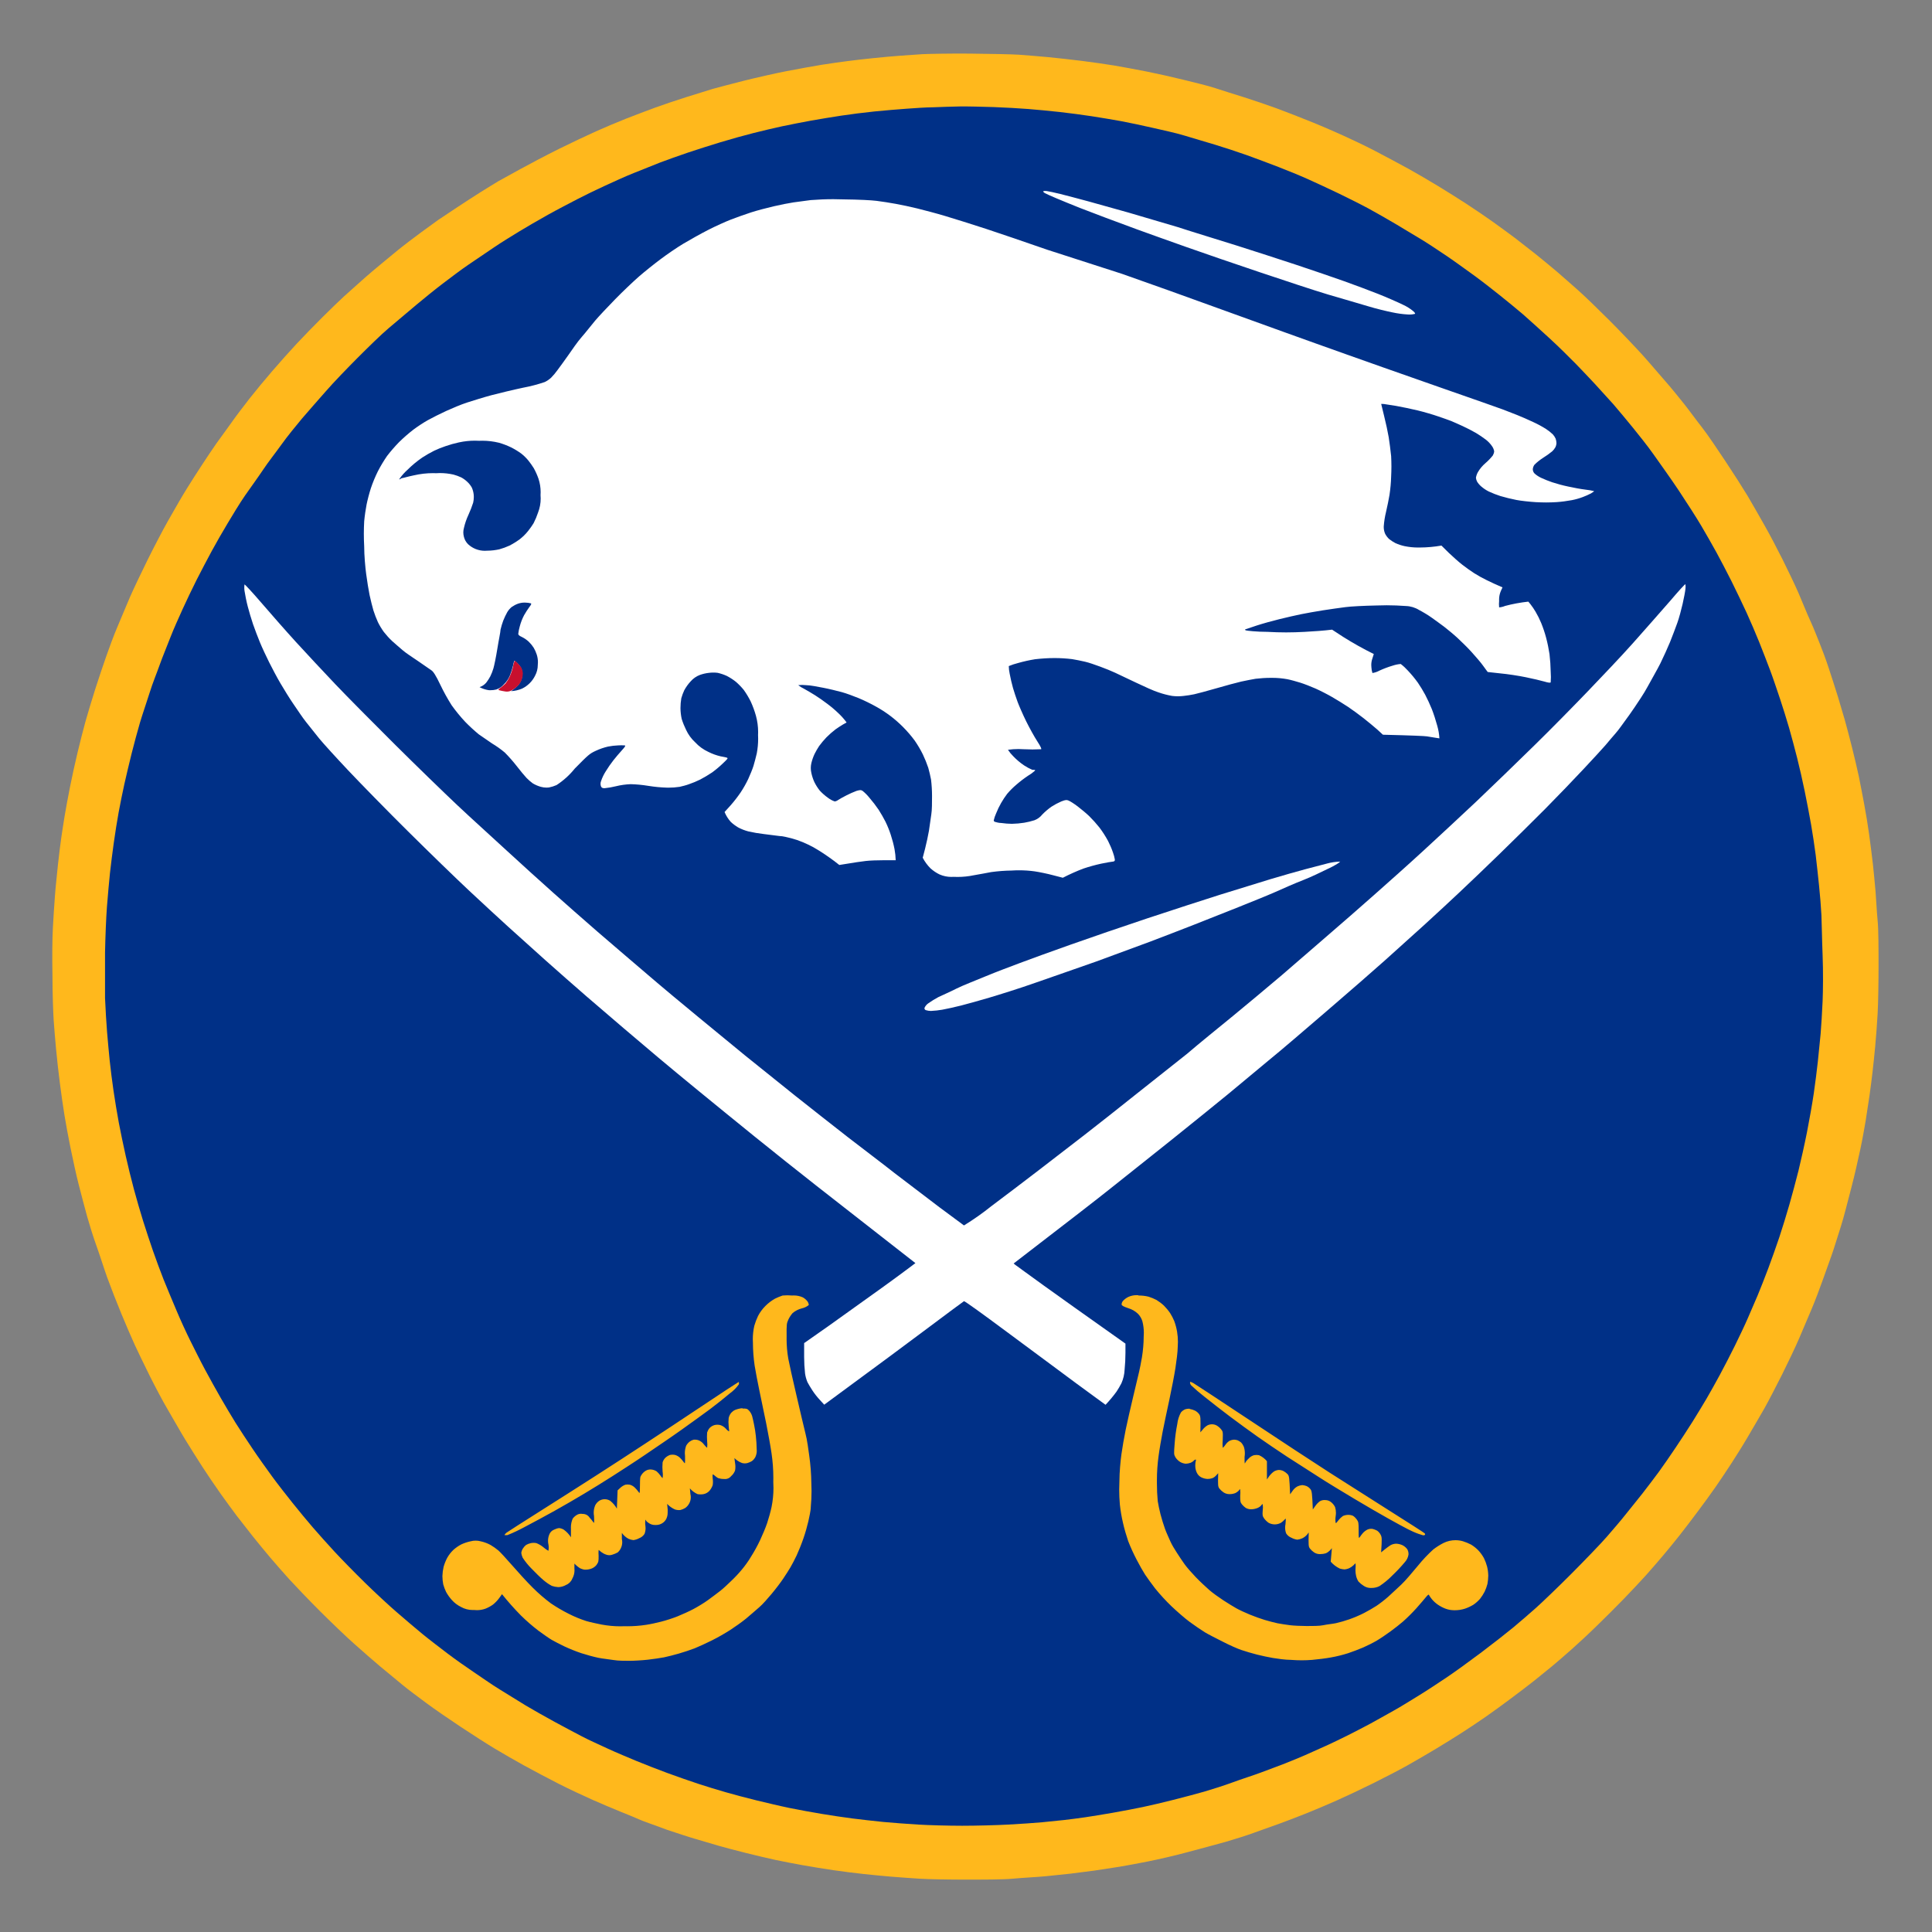 <?xml version="1.0" encoding="UTF-8"?>
<!DOCTYPE svg PUBLIC "-//W3C//DTD SVG 1.1//EN" "http://www.w3.org/Graphics/SVG/1.1/DTD/svg11.dtd">
<!-- Creator: CorelDRAW -->
<svg xmlns="http://www.w3.org/2000/svg" xml:space="preserve" width="780px" height="780px" version="1.1" style="shape-rendering:geometricPrecision; text-rendering:geometricPrecision; image-rendering:optimizeQuality; fill-rule:evenodd; clip-rule:evenodd"
viewBox="0 0 780 780"
 xmlns:xlink="http://www.w3.org/1999/xlink"
 xmlns:xodm="http://www.corel.com/coreldraw/odm/2003">
 <rect x="0" y="0" width="780" height="780" fill="#808080" stroke="none"/>
 <defs>
  <style type="text/css">
   <![CDATA[
    .fil0 {fill:none}
    .fil2 {fill:#003087;fill-rule:nonzero}
    .fil4 {fill:#C8102E;fill-rule:nonzero}
    .fil1 {fill:#FFB81C;fill-rule:nonzero}
    .fil3 {fill:white;fill-rule:nonzero}
   ]]>
  </style>
 </defs>
 <g id="Слой_x0020_1">
  <rect class="fil0" x="-0.24" y="0.24" width="780" height="780"/>
  <g id="_2758890494928">
   <path class="fil1" d="M372.52 21.86l-9.03 0.63c-2.69,0.18 -7.37,0.62 -10.72,0.96 -3.35,0.33 -7.96,0.88 -10.54,1.21 -2.58,0.33 -7.37,1 -10.58,1.51 -3.2,0.52 -9.62,1.7 -14.22,2.58 -4.61,0.89 -12.49,2.69 -17.47,3.94 -4.97,1.26 -10.54,2.73 -12.38,3.25l-10.54 3.28c-3.98,1.25 -9.62,3.17 -12.56,4.24 -2.95,1.07 -8.19,3.06 -11.65,4.42 -3.46,1.36 -8.95,3.68 -12.23,5.16 -3.28,1.47 -10.03,4.64 -15,7.11 -4.98,2.47 -11.83,6.08 -15.3,7.99l-9.03 4.98c-1.51,0.89 -4.82,2.95 -7.37,4.53 -2.54,1.59 -6.81,4.39 -9.5,6.16l-7.37 4.9 -6.9 5.01c-2.54,1.88 -7.37,5.49 -10.39,8 -3.02,2.5 -8.58,7.04 -11.94,9.98 -3.35,2.95 -7.37,6.6 -9.03,8.07 -1.65,1.48 -5.45,5.2 -8.55,8.26 -3.09,3.06 -7.77,7.88 -10.42,10.72 -2.66,2.84 -7.08,7.81 -9.88,11.06 -2.8,3.24 -6.89,8.18 -9.14,11.05 -2.25,2.88 -5.68,7.37 -7.37,9.81 -1.7,2.43 -4.53,6.22 -5.97,8.25 -1.44,2.03 -4.09,6.01 -5.97,8.88 -1.88,2.87 -4.42,6.85 -5.68,8.88 -1.25,2.03 -2.8,4.57 -3.42,5.68 -0.63,1.1 -2.77,4.79 -4.72,8.25 -1.96,3.47 -5.53,10.32 -8,15.3 -2.46,4.97 -5.67,11.71 -7.11,14.99 -1.43,3.28 -3.68,8.81 -5.16,12.24 -1.47,3.42 -3.39,8.7 -4.42,11.64 -1.03,2.95 -3.06,8.88 -4.42,13.16 -1.36,4.28 -3.17,10.28 -4.02,13.3 -0.85,3.02 -2.25,8.63 -3.17,12.42 -0.92,3.8 -2.32,10.14 -3.09,14.08 -0.78,3.94 -1.77,9.25 -2.18,11.79 -0.4,2.54 -1.03,6.38 -1.32,8.55 -0.3,2.17 -0.96,7.07 -1.37,11.06 -0.4,3.98 -0.99,9.43 -1.21,12.56 -0.23,3.13 -0.63,8.81 -0.82,12.68 -0.25,4.57 -0.33,11.53 -0.18,19.75 0,7 0.3,14.74 0.48,17.62 0.18,2.87 0.63,7.92 0.96,11.6 0.33,3.69 1.03,9.99 1.55,13.93 0.51,3.95 1.32,9.73 1.84,12.86 0.51,3.14 1.58,9.03 2.43,13.16 0.85,4.13 2.32,11.06 3.35,15 1.04,3.94 2.55,9.91 3.4,12.86 0.84,2.95 2.43,8.18 3.68,11.61 1.25,3.42 3.1,9.32 4.42,13.01 1.33,3.68 3.91,10.28 5.68,14.55 1.77,4.28 4.2,9.95 5.41,12.57 1.22,2.61 3.91,8.25 6.05,12.53 2.13,4.27 5.41,10.5 7.37,13.78 1.95,3.28 4.94,8.66 6.96,11.94 2.03,3.28 5.2,8.37 7.12,11.31 1.91,2.95 5.15,7.71 7.18,10.58 2.03,2.88 5.01,6.89 6.6,9.03l6.45 8.25c1.95,2.44 5.12,6.3 7.03,8.55 1.92,2.25 5.39,6.23 7.67,8.74 2.28,2.5 7.77,8.25 12.23,12.71 4.46,4.46 10.73,10.47 13.93,13.3 3.21,2.84 7.93,7.01 10.54,9.18 2.62,2.17 6.64,5.45 8.92,7.37 2.28,1.92 6.6,5.08 9.66,7.37 3.05,2.29 9.28,6.56 13.89,9.62 4.6,3.06 10.83,7.04 13.78,8.81 2.95,1.77 8.26,4.83 11.79,6.78 3.54,1.95 9.81,5.27 13.93,7.37 4.13,2.1 10.25,4.97 13.6,6.45 3.35,1.47 8.48,3.68 11.35,4.82 2.87,1.15 6.85,2.77 8.88,3.69l10.1 3.69c3.68,1.21 8.7,2.91 11.46,3.68l9.36 2.76c2.32,0.67 7.37,1.99 11.06,2.91 3.68,0.92 8.99,2.18 11.75,2.77 2.76,0.59 7.74,1.55 11.06,2.14 3.31,0.59 8.88,1.51 12.41,2.02 3.54,0.52 8.88,1.18 11.95,1.51 3.06,0.34 7.96,0.81 11.05,1.07 3.1,0.26 8.33,0.63 11.76,0.85 3.42,0.22 11.72,0.37 18.42,0.37 6.71,0 15.26,0 19.13,-0.37 3.87,-0.37 9.84,-0.66 13.3,-0.99l10.24 -1.07 9.51 -1.22c3.02,-0.44 7.37,-1.1 10.1,-1.55 2.73,-0.44 7.7,-1.4 11.46,-2.13 3.76,-0.74 11.06,-2.4 15.77,-3.69 4.72,-1.29 11.98,-3.17 15.78,-4.27 3.79,-1.11 8.95,-2.73 11.46,-3.69l10.28 -3.68c3.09,-1.11 8.18,-3.1 11.31,-4.35 3.13,-1.26 8.4,-3.5 11.79,-5.01 3.39,-1.51 9.92,-4.57 14.52,-6.86 4.61,-2.28 10.84,-5.53 13.79,-7.18 2.94,-1.66 8.1,-4.65 11.46,-6.67 3.35,-2.03 8.25,-5.05 10.87,-6.75 2.61,-1.69 6.82,-4.49 9.36,-6.26 2.54,-1.77 7,-5.01 9.91,-7.19 2.91,-2.17 7.37,-5.53 9.66,-7.37 2.28,-1.84 5.67,-4.57 7.36,-5.97 1.7,-1.4 5.16,-4.42 7.67,-6.63 2.51,-2.21 7.15,-6.52 10.24,-9.55 3.1,-3.02 8.15,-8.03 11.06,-11.05 2.91,-3.02 7,-7.37 8.88,-9.47 1.88,-2.1 4.9,-5.61 6.78,-7.82 1.88,-2.21 4.87,-5.89 6.74,-8.25 1.88,-2.36 5.16,-6.71 7.37,-9.66 2.22,-2.94 5.42,-7.37 7.19,-9.91 1.77,-2.54 4.57,-6.74 6.27,-9.36 1.69,-2.61 4.71,-7.37 6.74,-10.87 2.03,-3.5 5.01,-8.51 6.67,-11.46 1.66,-2.95 4.86,-9.14 7.19,-13.78 2.32,-4.64 5.37,-11.06 6.85,-14.52 1.47,-3.47 3.68,-8.7 5.01,-11.79 1.33,-3.1 3.24,-8.22 4.35,-11.32 1.1,-3.09 2.76,-7.74 3.68,-10.28 0.93,-2.54 2.44,-7.66 3.69,-11.46 1.25,-3.8 3.02,-11.06 4.27,-15.77 1.26,-4.72 2.88,-11.98 3.69,-15.77 0.81,-3.8 1.73,-8.96 2.14,-11.47 0.4,-2.5 1.1,-7.07 1.54,-10.09 0.45,-3.03 0.96,-7.38 1.22,-9.51 0.26,-2.14 0.74,-6.78 1.07,-10.25 0.33,-3.46 0.77,-9.43 0.99,-13.3 0.22,-3.87 0.37,-12.49 0.37,-19.12 0,-6.64 0,-14.74 -0.37,-18.43 -0.37,-3.68 -0.59,-8.73 -0.84,-11.75 -0.26,-3.02 -0.74,-8 -1.07,-11.06 -0.34,-3.06 -1.04,-8.4 -1.51,-11.94 -0.48,-3.54 -1.4,-9.14 -2.03,-12.42 -0.63,-3.28 -1.55,-8.22 -2.14,-11.06 -0.59,-2.83 -1.84,-8.07 -2.76,-11.75 -0.92,-3.69 -2.25,-8.7 -2.91,-11.06 -0.67,-2.36 -1.92,-6.56 -2.77,-9.36 -0.84,-2.8 -2.54,-7.92 -3.68,-11.46 -1.14,-3.53 -2.88,-8.1 -3.69,-10.09 -0.81,-1.99 -2.36,-6.05 -3.68,-8.89 -1.33,-2.83 -3.36,-7.96 -4.83,-11.35 -1.47,-3.39 -4.39,-9.47 -6.45,-13.59 -2.06,-4.13 -5.34,-10.39 -7.37,-13.93 -2.03,-3.54 -5.01,-8.85 -6.78,-11.8 -1.77,-2.94 -5.71,-9.13 -8.81,-13.78 -3.09,-4.64 -7.37,-11.05 -9.62,-13.89 -2.24,-2.84 -5.52,-7.37 -7.37,-9.66 -1.84,-2.28 -5.01,-6.26 -7.37,-8.91 -2.36,-2.66 -6.3,-7.37 -9.17,-10.54 -2.88,-3.17 -8.85,-9.47 -13.31,-13.93 -4.45,-4.46 -10.17,-9.99 -12.71,-12.24 -2.54,-2.24 -6.45,-5.71 -8.73,-7.66 -2.29,-1.95 -6.12,-5.09 -8.55,-7.04l-8.26 -6.45c-2.14,-1.58 -6.19,-4.57 -9.03,-6.6 -2.83,-2.02 -7.62,-5.26 -10.57,-7.18 -2.95,-1.92 -8.04,-5.12 -11.32,-7.11 -3.28,-1.99 -8.66,-5.16 -11.94,-6.97 -3.28,-1.8 -9.47,-5.12 -13.78,-7.37 -4.31,-2.25 -9.95,-4.86 -12.53,-6.04 -2.58,-1.18 -8.29,-3.69 -12.56,-5.42 -4.28,-1.73 -10.84,-4.31 -14.56,-5.67 -3.72,-1.37 -9.54,-3.32 -13.01,-4.43 -3.46,-1.1 -8.66,-2.69 -11.61,-3.68 -2.94,-1 -8.73,-2.36 -12.86,-3.39 -4.12,-1.03 -10.87,-2.54 -15,-3.36 -4.12,-0.81 -10.06,-1.91 -13.15,-2.43 -3.1,-0.51 -8.92,-1.36 -12.86,-1.84 -3.95,-0.48 -10.21,-1.21 -13.93,-1.55 -3.72,-0.33 -8.92,-0.77 -11.61,-0.96 -2.69,-0.18 -11.61,-0.36 -19.75,-0.44 -8.15,-0.07 -16.73,0.11 -19.05,0.22z"/>
   <path class="fil2" d="M376.94 43.31c-3.02,0 -7.96,0.37 -11.05,0.59 -3.1,0.22 -8.81,0.7 -12.86,1.1 -4.06,0.41 -10.1,1.18 -13.45,1.7 -3.36,0.51 -8.81,1.4 -12.09,1.99 -3.28,0.59 -8.51,1.62 -11.65,2.28 -3.13,0.67 -8.4,1.92 -11.75,2.77 -3.35,0.84 -9.32,2.5 -13.19,3.68 -3.87,1.18 -9.84,3.06 -13.31,4.24 -3.46,1.18 -8.47,2.95 -11.05,3.94 -2.58,1 -7.37,2.95 -10.72,4.28 -3.36,1.32 -8.44,3.68 -11.61,5.12 -3.17,1.44 -8.26,3.91 -11.06,5.38 -2.8,1.47 -8.33,4.31 -11.94,6.34 -3.61,2.03 -8.81,5.01 -11.5,6.67 -2.69,1.66 -7.37,4.5 -10.1,6.37 -2.72,1.88 -7.36,5.02 -10.39,7.04 -3.02,2.03 -7.55,5.49 -10.43,7.67 -2.87,2.17 -7.66,6.04 -10.68,8.58 -3.03,2.55 -7.93,6.71 -11.06,9.33 -3.13,2.61 -8.66,8.07 -12.71,12.12 -4.05,4.06 -9.77,9.99 -12.71,13.38 -2.95,3.39 -7.37,8.33 -9.66,11.05 -2.28,2.73 -6.08,7.37 -8.25,10.43 -2.18,3.06 -5.57,7.37 -7.37,10.1 -1.81,2.73 -5.16,7.37 -7.38,10.54 -2.21,3.17 -5.23,8.22 -7.11,11.35 -1.88,3.13 -4.71,8.03 -6.34,11.06 -1.62,3.02 -4.34,8.14 -6.11,11.64 -1.77,3.5 -4.31,8.85 -5.68,11.87 -1.36,3.02 -3.68,8.11 -4.9,11.31 -1.22,3.21 -3.28,8.11 -4.31,11.06 -1.03,2.95 -2.91,7.51 -4.05,11.2 -1.15,3.68 -3.03,9.1 -3.95,12.23 -0.92,3.13 -2.43,8.7 -3.35,12.38 -0.92,3.69 -2.25,9.29 -2.95,12.42 -0.7,3.13 -1.73,8.26 -2.32,11.46 -0.59,3.21 -1.47,8.7 -1.95,12.24 -0.48,3.53 -1.22,9.06 -1.55,12.27 -0.33,3.2 -0.89,9.32 -1.22,13.6 -0.33,4.27 -0.66,12.56 -0.77,18.42 0,6.6 0,13.53 0,18.43 0.18,4.27 0.55,10.43 0.81,13.59 0.26,3.17 0.74,8.44 1.07,11.65 0.33,3.21 1.03,8.7 1.55,12.23 0.51,3.54 1.47,9.33 2.13,12.86 0.67,3.54 1.92,9.55 2.77,13.31 0.84,3.76 2.35,9.95 3.35,13.63 1,3.69 2.65,9.44 3.69,12.72 1.03,3.28 2.8,8.66 3.94,11.94 1.14,3.28 3.09,8.58 4.35,11.75 1.25,3.17 3.68,8.85 5.23,12.57 1.55,3.72 4.09,9.21 5.6,12.23 1.51,3.02 4.09,8.22 5.86,11.5 1.77,3.28 4.57,8.37 6.27,11.31 1.69,2.95 4.45,7.56 6.11,10.25 1.66,2.69 4.79,7.37 6.93,10.57 2.14,3.21 5.64,8.07 7.81,11.06 2.18,2.99 5.9,7.74 8.26,10.69 2.36,2.95 6.01,7.37 8.11,9.8 2.1,2.43 6.04,6.85 8.77,9.8 2.72,2.95 8.25,8.59 12.27,12.53 4.01,3.94 9.8,9.29 12.82,11.9 3.03,2.62 7.7,6.6 10.39,8.81 2.69,2.21 7.38,5.79 10.29,8 2.91,2.21 7.62,5.53 10.39,7.37 2.76,1.84 7.37,5.12 10.54,7.04 3.17,1.92 7.81,4.86 10.57,6.52 2.77,1.66 8,4.61 11.65,6.6 3.65,1.99 8.62,4.6 11.06,5.89 2.43,1.29 7.37,3.5 10.53,4.98 3.17,1.47 8.48,3.68 11.5,4.94 3.02,1.25 8.59,3.42 12.38,4.82 3.8,1.4 9.44,3.36 12.57,4.39 3.13,1.03 8.07,2.54 11.06,3.39 2.98,0.85 8.43,2.32 12.23,3.24 3.8,0.92 9.84,2.36 13.45,3.1 3.61,0.74 9.47,1.8 13.01,2.39 3.54,0.59 9.14,1.44 12.42,1.85 3.28,0.4 8.84,1.06 12.38,1.4 3.54,0.33 9.84,0.81 14,1.06 4.17,0.26 12.24,0.48 17.91,0.48 5.68,0 14.12,-0.22 18.76,-0.48 4.64,-0.25 10.69,-0.66 13.45,-0.92l9.03 -0.92c2.21,-0.26 5.97,-0.73 8.44,-1.1 2.47,-0.37 7.37,-1.15 11.31,-1.85 3.94,-0.7 9.14,-1.69 11.94,-2.28 2.8,-0.59 8.37,-1.88 12.38,-2.91 4.02,-1.03 9.7,-2.51 12.57,-3.35 2.87,-0.85 7.96,-2.44 11.31,-3.69 3.36,-1.25 8.48,-2.87 11.32,-3.94 2.83,-1.07 7.37,-2.73 9.8,-3.69 2.43,-0.96 6.19,-2.5 8.11,-3.35 1.91,-0.85 5.67,-2.55 8.25,-3.69 2.58,-1.14 6.82,-3.24 9.36,-4.49 2.54,-1.26 6.52,-3.36 8.88,-4.61 2.36,-1.25 6.56,-3.69 9.32,-5.2 2.77,-1.51 7.38,-4.42 10.4,-6.26 3.02,-1.84 7.77,-5.01 10.72,-6.97 2.95,-1.95 9.21,-6.48 13.93,-10.02 4.71,-3.54 10.68,-8.22 13.3,-10.39 2.62,-2.18 6.74,-5.75 9.18,-7.92 2.43,-2.18 8.95,-8.41 14.41,-13.9 5.45,-5.49 11.82,-12.08 14.11,-14.74 2.29,-2.65 5.64,-6.52 7.37,-8.73 1.73,-2.21 4.94,-6.08 6.89,-8.59 1.96,-2.51 4.98,-6.49 6.71,-8.84 1.73,-2.36 4.72,-6.71 6.7,-9.66 1.99,-2.95 5.13,-7.74 6.97,-10.68 1.84,-2.95 4.39,-7.15 5.68,-9.36 1.28,-2.21 3.68,-6.45 5.3,-9.48 1.62,-3.02 4.39,-8.33 6.08,-11.79 1.7,-3.46 4.06,-8.4 5.2,-11.06l4.02 -9.32c1.03,-2.54 2.98,-7.37 4.27,-10.87 1.29,-3.5 3.32,-9.1 4.46,-12.57 1.14,-3.46 2.98,-9.35 4.05,-13.15 1.07,-3.8 2.77,-9.99 3.69,-13.75 0.92,-3.76 2.47,-10.68 3.39,-15.33 0.92,-4.64 2.17,-11.72 2.76,-15.73 0.59,-4.02 1.33,-9.92 1.66,-13.01 0.33,-3.1 0.85,-8.15 1.11,-11.06 0.25,-2.91 0.62,-8.99 0.81,-13.3 0.18,-4.31 0.25,-12.05 0,-18.43 -0.26,-6.37 -0.34,-13.19 -0.48,-16.25 -0.15,-3.06 -0.59,-8.4 -0.96,-11.94 -0.37,-3.54 -0.96,-9.1 -1.36,-12.38 -0.41,-3.28 -1.26,-8.81 -1.85,-12.23 -0.59,-3.43 -1.77,-9.51 -2.58,-13.49 -0.81,-3.98 -2.17,-9.99 -3.06,-13.45 -0.88,-3.47 -2.32,-8.88 -3.24,-12.09 -0.92,-3.2 -2.58,-8.51 -3.68,-11.79 -1.11,-3.28 -2.8,-8.37 -3.91,-11.31 -1.11,-2.95 -3.1,-8.11 -4.46,-11.5 -1.36,-3.39 -3.68,-8.81 -5.19,-12.09 -1.52,-3.28 -4.21,-8.92 -6.01,-12.53 -1.81,-3.61 -4.57,-8.88 -6.08,-11.64 -1.51,-2.77 -4.28,-7.59 -6.12,-10.73 -1.84,-3.13 -5.93,-9.5 -9.07,-14.22 -3.13,-4.72 -7.7,-11.06 -10.13,-14.52 -2.43,-3.47 -6.23,-8.18 -8.4,-10.87 -2.18,-2.69 -5.75,-6.97 -7.93,-9.51l-7.37 -8.11c-1.77,-1.91 -5.23,-5.56 -7.66,-8.07 -2.43,-2.5 -7.37,-7.37 -10.72,-10.43 -3.36,-3.05 -8.26,-7.55 -10.69,-9.65 -2.43,-2.1 -6.75,-5.6 -9.51,-7.81 -2.76,-2.21 -7.37,-5.82 -10.39,-8 -3.02,-2.17 -7.78,-5.64 -10.72,-7.63 -2.95,-1.99 -7.37,-4.94 -9.95,-6.52 -2.58,-1.58 -7.37,-4.46 -10.73,-6.45 -3.35,-1.99 -8.36,-4.83 -11.05,-6.3 -2.69,-1.47 -8.07,-4.16 -11.8,-5.97 -3.72,-1.8 -9.39,-4.42 -12.67,-5.9 -3.28,-1.47 -8.66,-3.68 -11.94,-4.93 -3.28,-1.25 -9,-3.43 -12.72,-4.76 -3.72,-1.32 -9.47,-3.2 -12.86,-4.23 -3.39,-1.04 -8.92,-2.62 -12.38,-3.69 -3.46,-1.07 -9.32,-2.32 -13.01,-3.17 -3.68,-0.84 -9.36,-2.06 -12.56,-2.65 -3.21,-0.59 -8.55,-1.47 -11.91,-1.99 -3.35,-0.52 -9.17,-1.29 -12.86,-1.7 -3.68,-0.4 -9.43,-0.96 -12.71,-1.21 -3.28,-0.26 -9.55,-0.63 -13.93,-0.78 -4.39,-0.14 -10.5,-0.29 -13.64,-0.25 -3.13,0.03 -7.55,0.22 -10.61,0.33z"/>
   <path class="fil3" d="M421.13 77.32c0.18,0.28 0.43,0.51 0.73,0.66 0.37,0.22 2.47,1.18 4.68,2.1 2.21,0.92 6.45,2.69 9.47,3.87l10.43 3.98 12.53 4.65c4.2,1.54 13.12,4.71 19.76,7.07 6.63,2.36 20.08,6.97 29.85,10.25 9.76,3.28 22.11,7.37 27.67,9.03 5.56,1.65 12.71,3.68 16.07,4.71 3.35,1.03 7.77,2.07 9.8,2.47 2.03,0.44 4.11,0.73 6.19,0.85 0.24,0.02 0.48,0.03 0.72,0.03 0.68,0 1.35,-0.07 2.01,-0.22 0.66,-0.14 0,-0.62 -0.37,-1.06 -1.3,-1.09 -2.74,-2 -4.27,-2.69 -2.03,-1 -6.49,-2.95 -9.92,-4.32 -3.42,-1.36 -9.65,-3.68 -13.78,-5.16 -4.13,-1.47 -12.82,-4.45 -19.27,-6.59 -6.45,-2.14 -17.51,-5.71 -24.51,-7.93 -7,-2.21 -17.58,-5.41 -23.55,-7.37l-19.75 -5.82 -16.21 -4.53c-4.06,-1.11 -9.14,-2.43 -11.35,-2.99 -2.21,-0.55 -4.65,-1.06 -5.49,-1.18 -0.85,-0.11 -1.48,0.04 -1.44,0.19zm-93.9 3.47l-6.89 0.92c-1.7,0.25 -5.27,0.95 -7.96,1.58 -2.69,0.63 -6.82,1.7 -9.18,2.47 -2.36,0.78 -6,2.06 -8.1,2.88 -2.1,0.81 -6.27,2.68 -9.22,4.2 -2.95,1.51 -7.37,3.98 -10.02,5.56 -2.65,1.58 -6.75,4.42 -9.21,6.27 -2.47,1.84 -6.38,4.97 -8.63,6.92 -2.25,1.96 -6.59,6.08 -9.62,9.18 -3.02,3.09 -6.7,7 -8.14,8.7 -1.44,1.69 -3.68,4.64 -5.38,6.55 -1.7,1.92 -3.98,5.28 -5.45,7.38 -1.48,2.1 -3.43,4.79 -4.32,5.97 -0.78,1.1 -1.66,2.15 -2.61,3.12 -0.76,0.7 -1.62,1.29 -2.54,1.74 -2.84,0.97 -5.78,1.74 -8.74,2.29 -3.98,0.84 -9.76,2.24 -12.86,3.05 -3.09,0.82 -7.37,2.18 -9.8,2.95 -2.43,0.78 -6.04,2.32 -8.4,3.39 -2.36,1.07 -5.75,2.8 -7.37,3.69 -1.62,0.88 -4.46,2.76 -5.97,3.91 -1.97,1.53 -3.89,3.21 -5.68,4.96 -1.73,1.78 -3.39,3.68 -4.9,5.65 -1.34,1.96 -2.59,4.03 -3.68,6.15 -1.09,2.21 -2.06,4.52 -2.84,6.86 -0.63,1.95 -1.4,4.9 -1.73,6.59 -0.34,1.7 -0.78,4.72 -0.96,6.75 -0.09,1.67 -0.14,3.36 -0.14,5.04 0,1.68 0.05,3.38 0.14,5.05 0,3.69 0.44,8.51 0.81,11.24 0.36,2.73 0.96,6.45 1.36,8.4 0.41,1.96 1.14,4.79 1.55,6.23 0.51,1.59 1.12,3.18 1.81,4.72 0.68,1.38 1.49,2.72 2.4,3.98 1.02,1.3 2.14,2.54 3.35,3.68 1.07,1 2.98,2.58 4.24,3.69 1.25,1.11 4.09,2.95 6.26,4.42 2.18,1.48 4.61,3.21 5.34,3.69 0.74,0.48 1.74,1.88 3.69,6 1.33,2.78 2.85,5.5 4.49,8.11 1.68,2.35 3.52,4.6 5.49,6.71 1.73,1.77 3.58,3.48 5.49,5.05 1.18,0.88 3.69,2.47 5.35,3.68 1.81,1.08 3.55,2.32 5.16,3.68 1.67,1.69 3.25,3.48 4.71,5.35 1.51,1.95 3.32,4.13 4.02,4.86 0.78,0.81 1.64,1.55 2.54,2.21 1.02,0.61 2.11,1.08 3.25,1.4 0.75,0.21 1.53,0.32 2.31,0.32 0.32,0 0.65,-0.02 0.97,-0.06 1.05,-0.21 2.08,-0.53 3.06,-0.96 2.79,-1.81 5.28,-4.07 7.37,-6.67 5.52,-5.6 5.96,-6 8.43,-7.15 1.6,-0.75 3.27,-1.33 4.98,-1.73 1.35,-0.26 2.75,-0.43 4.13,-0.48 0.4,-0.02 0.81,-0.04 1.21,-0.04 0.41,0 0.82,0.02 1.22,0.04 0.66,0 0.59,0.3 -1.03,2.07 -0.96,1.07 -2.47,2.8 -3.32,3.91 -1.11,1.42 -2.15,2.92 -3.09,4.45 -0.8,1.24 -1.45,2.58 -1.92,3.98 -0.15,0.35 -0.22,0.73 -0.22,1.11 0,0.38 0.07,0.75 0.22,1.1 0.26,0.52 0.63,0.67 1.4,0.67 1.53,-0.15 3.04,-0.41 4.53,-0.78 1.98,-0.49 4.01,-0.78 6.05,-0.85 2.34,0.06 4.71,0.29 7.04,0.67 2.53,0.41 5.1,0.66 7.66,0.73 0.15,0 0.32,0.01 0.47,0.01 1.53,0 3.07,-0.11 4.58,-0.34 0.99,-0.22 2.73,-0.66 3.68,-1.03 1.58,-0.53 3.12,-1.18 4.61,-1.91 1.65,-0.87 3.28,-1.84 4.83,-2.88 1.53,-1.12 3.01,-2.37 4.38,-3.69 1.84,-1.73 2.1,-2.06 1.62,-2.24 -0.48,-0.19 -1.47,-0.34 -2.58,-0.56 -1.69,-0.39 -3.34,-0.99 -4.9,-1.77 -2.03,-0.93 -3.87,-2.25 -5.38,-3.9 -1.55,-1.42 -2.8,-3.14 -3.68,-5.05 -0.7,-1.42 -1.3,-2.91 -1.77,-4.42 -0.3,-1.41 -0.47,-2.87 -0.48,-4.31 0,-0.01 0,-0.03 0,-0.03 0,-1.32 0.11,-2.65 0.33,-3.95 0.31,-1.1 0.7,-2.18 1.18,-3.21 0.72,-1.33 1.61,-2.58 2.65,-3.68 1,-1.14 2.27,-2.01 3.69,-2.55 1.19,-0.42 2.43,-0.71 3.68,-0.84 0.58,-0.08 1.17,-0.11 1.75,-0.11 0.59,0 1.18,0.03 1.75,0.11 1.27,0.29 2.51,0.71 3.69,1.25 1.3,0.68 2.54,1.48 3.68,2.39 1.15,1 2.21,2.1 3.17,3.28 1.04,1.46 1.97,3.01 2.77,4.61 0.86,1.88 1.58,3.83 2.13,5.82 0.58,2.13 0.88,4.33 0.88,6.54 0,0.41 -0.01,0.83 -0.03,1.24 0.02,0.48 0.04,0.97 0.04,1.46 0,1.98 -0.19,3.96 -0.55,5.91 -0.33,1.44 -0.92,3.69 -1.33,5.05 -0.41,1.36 -1.4,3.69 -2.14,5.34 -0.88,1.84 -1.89,3.63 -3.02,5.34 -1.24,1.82 -2.6,3.58 -4.05,5.23l-2.47 2.73c0.6,1.44 1.43,2.78 2.47,3.95 0.9,0.86 1.91,1.61 2.98,2.25 1.3,0.7 2.7,1.24 4.13,1.62 2.06,0.47 4.16,0.83 6.26,1.07l6.3 0.8c1.33,0 3.47,0.59 4.72,0.89 1.57,0.41 3.12,0.93 4.61,1.55 1.25,0.51 3.21,1.44 4.28,2.03 1.06,0.58 3.02,1.8 4.31,2.65 1.29,0.85 3.17,2.21 4.27,3.02l1.99 1.55c6.16,-1.03 9.18,-1.44 10.73,-1.62 1.54,-0.19 4.82,-0.3 7.37,-0.3l4.67 0c-0.04,-1.49 -0.2,-2.99 -0.47,-4.46 -0.38,-1.95 -0.89,-3.89 -1.51,-5.78 -0.6,-1.84 -1.33,-3.65 -2.18,-5.38 -0.63,-1.25 -1.84,-3.39 -2.73,-4.76 -1.13,-1.66 -2.37,-3.27 -3.68,-4.79 -0.83,-1.04 -1.77,-2 -2.8,-2.83 -0.7,-0.41 -0.92,-0.41 -2.43,0 -1.38,0.52 -2.74,1.13 -4.06,1.8 -1.33,0.66 -2.8,1.51 -3.32,1.84 -0.41,0.33 -0.91,0.55 -1.43,0.63 -0.97,-0.33 -1.88,-0.82 -2.69,-1.44 -1.23,-0.87 -2.38,-1.87 -3.39,-2.98 -0.83,-1.05 -1.55,-2.19 -2.14,-3.39 -0.54,-1.18 -0.95,-2.42 -1.22,-3.69 -0.15,-0.65 -0.23,-1.32 -0.23,-1.99 0,-0.67 0.08,-1.34 0.23,-1.99 0.31,-1.27 0.74,-2.5 1.29,-3.68 0.55,-1.1 1.17,-2.18 1.85,-3.21 0.9,-1.22 1.89,-2.4 2.94,-3.5 1.16,-1.16 2.39,-2.25 3.69,-3.24 0.85,-0.63 2.21,-1.48 2.98,-1.95l1.48 -0.82c-0.96,-1.32 -2.06,-2.56 -3.25,-3.68 -1.43,-1.38 -2.97,-2.69 -4.56,-3.87 -1.52,-1.15 -3.69,-2.69 -4.91,-3.43 -1.21,-0.74 -3.2,-1.96 -4.49,-2.65 -0.83,-0.38 -1.61,-0.87 -2.32,-1.44 0.52,-0.06 1.04,-0.09 1.56,-0.09 0.53,0 1.05,0.03 1.57,0.09 1.69,0 4.86,0.67 7.04,1.07 2.17,0.41 5.45,1.22 7.37,1.73 1.92,0.52 4.86,1.63 6.85,2.44 1.99,0.81 5.13,2.35 6.89,3.35 4.07,2.22 7.8,5.04 11.06,8.33 1.68,1.7 3.26,3.52 4.68,5.45 1.23,1.79 2.36,3.68 3.32,5.64 0.82,1.74 1.56,3.55 2.17,5.38 0.37,1.25 0.85,3.39 1.11,4.72 0.26,2.18 0.4,4.38 0.4,6.58 0,0.05 0,0.1 0,0.16 0,2.35 0,5.67 -0.3,7.37 -0.29,1.69 -0.62,4.64 -0.95,6.59 -0.33,1.96 -1.04,5.16 -1.55,7.19l-0.96 3.68c0.82,1.58 1.88,3.02 3.14,4.28 1.1,0.99 2.34,1.83 3.68,2.47 1.49,0.65 3.09,0.99 4.72,0.99 0.3,0 0.61,-0.01 0.92,-0.03 0.55,0.03 1.1,0.04 1.65,0.04 2.23,0 4.46,-0.24 6.64,-0.7 2.43,-0.41 5.53,-1 6.89,-1.26 2.73,-0.37 5.5,-0.59 8.25,-0.62 1,-0.07 2.03,-0.1 3.04,-0.1 2.1,0 4.21,0.14 6.29,0.43 1.95,0.29 5.3,0.99 7.37,1.55l3.98 1.03c2.68,-1.38 5.44,-2.62 8.25,-3.69 2.35,-0.79 4.77,-1.46 7.19,-1.99 2.1,-0.44 4.24,-0.81 4.75,-0.84 0.52,-0.04 0.89,-0.23 0.81,-0.85 -0.16,-0.94 -0.41,-1.87 -0.74,-2.77 -0.55,-1.62 -1.24,-3.22 -2.02,-4.75 -1.01,-1.86 -2.16,-3.66 -3.43,-5.35 -1.29,-1.62 -2.69,-3.18 -4.16,-4.64 -1.14,-1.1 -3.28,-2.87 -4.68,-3.94 -1.4,-1.07 -3.02,-2.1 -3.69,-2.36 -0.66,-0.26 -1.06,-0.37 -2.91,0.37 -1.38,0.6 -2.72,1.32 -3.98,2.13 -1.32,0.93 -2.56,1.99 -3.68,3.14 -0.83,1.05 -1.93,1.85 -3.17,2.32 -1.35,0.43 -2.74,0.76 -4.13,1 -1.64,0.26 -3.31,0.41 -4.97,0.44 -1.43,-0.01 -2.87,-0.13 -4.28,-0.33 -1.11,0 -2.21,-0.37 -2.51,-0.45 -0.29,-0.05 -0.51,-0.29 -0.55,-0.59 0.22,-0.97 0.54,-1.93 0.96,-2.83 0.57,-1.45 1.25,-2.86 2.02,-4.2 0.73,-1.28 1.55,-2.52 2.44,-3.69 1.12,-1.32 2.36,-2.56 3.68,-3.68 1.52,-1.32 3.15,-2.57 4.83,-3.69 0.91,-0.52 1.77,-1.14 2.54,-1.84 0.78,-0.7 -0.44,-0.37 -0.96,-0.52 -1.15,-0.5 -2.26,-1.11 -3.31,-1.8 -1.57,-1.07 -3.03,-2.31 -4.35,-3.69 -0.79,-0.78 -1.5,-1.65 -2.1,-2.58 1.4,-0.2 2.82,-0.3 4.24,-0.3 0.74,0 1.48,0.03 2.21,0.08 1.13,0.05 2.3,0.09 3.44,0.09 1.15,0 2.32,-0.04 3.45,-0.09 0.33,0 0,-0.88 -1.55,-3.28 -1.1,-1.69 -3.09,-5.27 -4.42,-7.96 -1.32,-2.69 -2.87,-6.23 -3.46,-7.81 -0.59,-1.59 -1.44,-4.17 -1.88,-5.68 -0.44,-1.51 -1.03,-4.09 -1.33,-5.71 -0.23,-1.02 -0.35,-2.08 -0.37,-3.13 1.19,-0.5 2.43,-0.9 3.68,-1.22 2.29,-0.65 4.63,-1.18 6.97,-1.55 2.58,-0.29 5.2,-0.47 7.81,-0.47 2.38,0 4.76,0.15 7.11,0.43 1.51,0.23 3.69,0.7 5.2,1.04 1.51,0.33 4.09,1.25 6.12,1.99 2.02,0.73 4.71,1.84 5.97,2.43l8.4 3.98c3.39,1.62 7.37,3.43 9.17,3.98 1.81,0.63 3.66,1.11 5.54,1.44 0.76,0.09 1.53,0.14 2.3,0.14 0.77,0 1.54,-0.05 2.3,-0.14 1.43,-0.15 2.87,-0.38 4.28,-0.67 1.18,-0.25 5.16,-1.32 8.88,-2.39 3.72,-1.07 8.25,-2.32 10.09,-2.73 1.85,-0.4 4.46,-0.92 5.83,-1.14 2.02,-0.24 4.06,-0.37 6.1,-0.37 0.1,0 0.21,0 0.31,0 0.12,0 0.27,0 0.39,0 2.02,0 4.04,0.19 6.02,0.55 1.36,0.26 3.68,0.93 5.23,1.4 1.55,0.48 4.28,1.55 6.12,2.36 1.84,0.81 4.86,2.36 6.71,3.43 1.84,1.07 4.75,2.84 6.45,3.98 1.69,1.14 4.49,3.17 6.26,4.57 1.77,1.4 4.24,3.43 5.53,4.57l2.28 2.1c12.35,0.3 16.73,0.52 17.76,0.66l3.43 0.56 1.62 0.25c-0.1,-1.73 -0.4,-3.45 -0.88,-5.12 -0.51,-1.92 -1.47,-4.9 -2.17,-6.67 -0.71,-1.77 -1.92,-4.38 -2.69,-5.82 -0.9,-1.66 -1.89,-3.3 -2.95,-4.86 -1.23,-1.71 -2.58,-3.34 -4.02,-4.87 -0.88,-0.98 -1.86,-1.89 -2.91,-2.69 -1.09,0.09 -2.17,0.31 -3.21,0.66 -1.82,0.53 -3.61,1.21 -5.34,2 -0.89,0.49 -1.86,0.83 -2.87,0.99 -0.23,-0.73 -0.37,-1.49 -0.41,-2.25 -0.04,-0.32 -0.06,-0.65 -0.06,-0.98 0,-0.92 0.16,-1.84 0.47,-2.7l0.55 -1.74c-4.22,-2.08 -8.39,-4.41 -12.38,-6.93l-4.46 -2.91c-3.32,0.41 -7.37,0.7 -11.06,0.89 -2.47,0.14 -5,0.22 -7.5,0.22 -2.49,0 -5.02,-0.08 -7.5,-0.22 -4.46,0 -8.37,-0.47 -8.7,-0.59 -0.33,-0.11 -0.48,-0.29 -0.33,-0.4l4.61 -1.55c2.36,-0.77 6.56,-1.95 9.32,-2.61 2.76,-0.67 6.71,-1.59 8.73,-1.99 2.03,-0.41 5.94,-1.11 8.74,-1.55 2.8,-0.44 6.82,-1 9.03,-1.29 2.21,-0.3 7.37,-0.56 12.68,-0.67 1.33,-0.04 2.69,-0.08 4.03,-0.08 2.58,0 5.2,0.11 7.77,0.3 1.88,0.06 3.73,0.62 5.33,1.62 1.29,0.66 3.69,2.07 5.09,3.1 1.4,1.03 3.69,2.62 5.05,3.68 1.36,1.07 3.68,2.95 5.31,4.46 1.62,1.51 4.27,4.09 5.78,5.79 1.51,1.69 3.69,4.16 4.61,5.49 0.92,1.32 1.84,2.47 1.84,2.5l5.08 0.56c2.81,0.25 7.37,0.95 10.25,1.54 2.87,0.59 6.26,1.37 7.59,1.77 1.32,0.41 2.4,0.59 2.51,0.3 0.05,-0.71 0.08,-1.43 0.08,-2.14 0,-0.71 -0.03,-1.43 -0.08,-2.14 -0.04,-2.37 -0.21,-4.75 -0.48,-7.11 -0.34,-2.21 -0.79,-4.43 -1.36,-6.59 -0.54,-2.03 -1.21,-4.03 -2,-5.97 -0.65,-1.57 -1.42,-3.11 -2.28,-4.57 -0.62,-1.05 -1.31,-2.07 -2.06,-3.03l-0.85 -1.03c-3.15,0.34 -6.3,0.92 -9.36,1.73 -0.78,0.33 -1.6,0.53 -2.43,0.59 -0.04,-0.44 -0.07,-0.89 -0.07,-1.34 0,-0.45 0.03,-0.9 0.07,-1.35 -0.01,-0.16 -0.02,-0.31 -0.02,-0.48 0,-1.19 0.25,-2.37 0.72,-3.46l0.66 -1.44c-2.47,-1.07 -4.57,-2.02 -6.27,-2.87 -1.78,-0.86 -3.52,-1.83 -5.19,-2.88 -1.18,-0.73 -3.32,-2.28 -4.76,-3.39 -1.43,-1.1 -3.9,-3.31 -5.52,-4.86l-2.91 -2.88c-2.87,0.5 -5.79,0.77 -8.7,0.78 -0.21,0 -0.44,0.01 -0.66,0.01 -1.85,0 -3.71,-0.19 -5.53,-0.56 -1.27,-0.28 -2.51,-0.69 -3.69,-1.22 -0.88,-0.46 -1.72,-1.01 -2.51,-1.62 -0.65,-0.6 -1.2,-1.31 -1.62,-2.1 -0.39,-0.88 -0.59,-1.83 -0.59,-2.79 0,-0.09 0,-0.18 0.01,-0.27 0.14,-1.96 0.45,-3.91 0.92,-5.82 0.51,-2.18 1.14,-5.27 1.4,-6.89 0.36,-2.44 0.6,-4.91 0.66,-7.37 0.07,-1.36 0.11,-2.76 0.11,-4.13 0,-1.37 -0.04,-2.77 -0.11,-4.13 -0.22,-2.17 -0.66,-5.63 -0.99,-7.66 -0.34,-2.03 -1.15,-5.79 -1.81,-8.4 -0.66,-2.62 -1.21,-4.87 -1.21,-4.98 0,-0.11 0.51,0 1.14,0l4.97 0.78c2.1,0.37 5.97,1.18 8.59,1.8 2.62,0.63 6.34,1.73 8.25,2.4 1.92,0.66 4.28,1.47 5.2,1.84 0.92,0.37 3.06,1.33 4.75,2.1 1.7,0.77 4.09,2.03 5.35,2.76 1.35,0.81 2.68,1.71 3.94,2.66 0.96,0.73 1.81,1.62 2.5,2.61 0.47,0.63 0.78,1.37 0.92,2.14 -0.06,0.6 -0.25,1.17 -0.55,1.69 -0.89,1.1 -1.88,2.13 -2.95,3.06 -1.23,1.05 -2.28,2.29 -3.09,3.69 -0.39,0.7 -0.65,1.46 -0.78,2.25 0.06,0.52 0.21,1.03 0.45,1.51 0.45,0.74 1.03,1.42 1.69,1.99 0.92,0.79 1.94,1.48 3.02,2.02 1.53,0.71 3.12,1.34 4.72,1.85 1.66,0.51 4.53,1.21 6.45,1.58 1.92,0.37 5.42,0.74 7.89,0.89 1.36,0.07 2.75,0.12 4.12,0.12 1.37,0 2.77,-0.05 4.13,-0.13 2.1,-0.14 4.2,-0.42 6.26,-0.8 1.51,-0.29 2.99,-0.72 4.43,-1.26 1.13,-0.42 2.24,-0.92 3.31,-1.47 0.7,-0.45 1.26,-0.81 1.22,-0.92 -1.13,-0.27 -2.27,-0.47 -3.43,-0.59 -1.87,-0.22 -5.04,-0.81 -7.03,-1.26 -2.17,-0.45 -4.35,-1.04 -6.46,-1.73 -1.52,-0.52 -3.03,-1.12 -4.49,-1.8 -0.92,-0.44 -1.78,-1 -2.54,-1.66 -0.49,-0.46 -0.77,-1.1 -0.78,-1.77 0.04,-0.68 0.29,-1.34 0.7,-1.88 1.05,-1.02 2.2,-1.94 3.43,-2.73 1.27,-0.79 2.51,-1.67 3.68,-2.62 0.52,-0.47 0.96,-1.03 1.3,-1.65 0.27,-0.54 0.42,-1.13 0.44,-1.73 -0.02,-0.61 -0.13,-1.2 -0.33,-1.77 -0.29,-0.64 -0.68,-1.22 -1.15,-1.74 -0.81,-0.77 -1.71,-1.48 -2.65,-2.1 -1.67,-1.06 -3.43,-2.02 -5.23,-2.84 -1.85,-0.88 -4.8,-2.17 -6.56,-2.87 -1.77,-0.7 -4.32,-1.7 -5.68,-2.21 -1.36,-0.52 -12.27,-4.35 -24.32,-8.55l-24.03 -8.44 -14.56 -5.16c-6.81,-2.4 -18.16,-6.49 -25.24,-9.03l-27.23 -9.84 -18.98 -6.85 -19.42 -6.89 -30.25 -9.76c-8.18,-2.84 -19.24,-6.64 -24.66,-8.41 -5.41,-1.77 -12.82,-4.09 -16.5,-5.19 -3.69,-1.11 -8.81,-2.44 -11.32,-3.06 -2.5,-0.63 -6.41,-1.44 -8.59,-1.84 -2.17,-0.41 -5.71,-0.96 -7.81,-1.22 -2.1,-0.26 -7.04,-0.52 -13.3,-0.59 -1.37,-0.04 -2.79,-0.08 -4.18,-0.08 -3.04,0 -6.13,0.14 -9.16,0.37l0 0.01z"/>
   <path class="fil2" d="M185.35 178.59c-1.86,0.4 -3.71,0.92 -5.52,1.55 -1.56,0.52 -3.09,1.14 -4.57,1.84 -1.62,0.82 -3.22,1.73 -4.75,2.72 -2.16,1.49 -4.2,3.17 -6.05,5.02 -1.1,0.99 -2.11,2.11 -2.98,3.31 -0.88,1.2 0.48,0 0.85,0 0.36,0 2.46,-0.66 4.67,-1.1 2.58,-0.6 5.22,-0.91 7.87,-0.91 0.39,0 0.78,0.01 1.16,0.03 0.53,-0.04 1.07,-0.06 1.6,-0.06 1.83,0 3.66,0.21 5.44,0.61 1.07,0.29 2.13,0.67 3.13,1.14 0.87,0.47 1.68,1.05 2.4,1.73 0.74,0.68 1.38,1.48 1.88,2.36 0.41,0.92 0.67,1.91 0.77,2.91 0.03,0.3 0.04,0.6 0.04,0.9 0,0.78 -0.09,1.55 -0.26,2.31 -0.53,1.64 -1.16,3.26 -1.88,4.83 -0.8,1.7 -1.42,3.5 -1.84,5.33 -0.17,0.61 -0.26,1.23 -0.26,1.85 0,0.62 0.09,1.24 0.26,1.84 0.28,1.1 0.85,2.11 1.66,2.91 1.83,1.71 4.25,2.66 6.76,2.66 0.31,0 0.63,-0.01 0.94,-0.04 1.65,-0.01 3.29,-0.2 4.9,-0.55 1.41,-0.39 2.8,-0.9 4.13,-1.51 1.45,-0.75 2.85,-1.62 4.16,-2.58 1.24,-0.97 2.37,-2.09 3.35,-3.32 0.8,-1 1.54,-2.05 2.21,-3.13 0.71,-1.39 1.32,-2.84 1.81,-4.32 0.7,-1.8 1.06,-3.72 1.06,-5.66 0,-0.46 -0.02,-0.92 -0.06,-1.37 0.02,-0.41 0.04,-0.82 0.04,-1.23 0,-1.81 -0.29,-3.61 -0.85,-5.33 -0.52,-1.49 -1.16,-2.94 -1.92,-4.31 -0.69,-1.1 -1.44,-2.16 -2.25,-3.17 -0.84,-1 -1.78,-1.92 -2.8,-2.73 -1.3,-0.94 -2.68,-1.79 -4.13,-2.51 -1.57,-0.76 -3.22,-1.39 -4.9,-1.87 -2.18,-0.53 -4.43,-0.81 -6.68,-0.81 -0.42,0 -0.86,0.01 -1.28,0.03 -0.58,-0.03 -1.17,-0.05 -1.75,-0.05 -2.13,0 -4.27,0.23 -6.35,0.68l-0.01 0z"/>
   <path class="fil3" d="M674 242.93c-3.69,4.24 -10.32,11.76 -14.74,16.73 -4.42,4.98 -12.68,13.67 -18.1,19.31 -5.41,5.64 -15.21,15.63 -21.85,22.11 -6.63,6.49 -17.1,16.66 -23.25,22.48 -6.15,5.82 -15.81,14.74 -21.45,19.94 -5.64,5.19 -14.37,12.97 -19.42,17.43 -5.05,4.46 -13.3,11.72 -18.42,16.1l-19.31 16.7c-5.57,4.71 -14.45,12.15 -19.76,16.5 -5.3,4.35 -13.63,11.06 -18.42,15.19l-20.45 16.21c-6.3,5.05 -15.74,12.49 -20.97,16.55 -5.24,4.05 -13.42,10.35 -18.21,14.04 -4.79,3.68 -13.56,10.35 -19.42,14.74 -3.5,2.81 -7.22,5.42 -11.05,7.78l-9.95 -7.37 -18.06 -13.75c-4.64,-3.69 -13.04,-9.99 -18.68,-14.37 -5.64,-4.39 -15.37,-12.05 -21.6,-16.99l-20.19 -16.22 -18.65 -15.33c-5.41,-4.45 -14.74,-12.19 -20.52,-17.17 -5.79,-4.97 -15.04,-12.82 -20.35,-17.43 -5.3,-4.61 -13.45,-11.76 -18.05,-15.88 -4.61,-4.13 -12.97,-11.65 -18.43,-16.7 -5.45,-5.05 -14.74,-13.41 -20.04,-18.42 -5.31,-5.01 -16.88,-16.22 -25.36,-24.66 -8.47,-8.44 -19.23,-19.27 -23.88,-24.17 -4.64,-4.9 -11.86,-12.6 -15.99,-17.14 -4.13,-4.53 -10.39,-11.68 -13.97,-15.84 -3.57,-4.17 -6.59,-7.37 -6.74,-7.37 -0.07,0.43 -0.1,0.88 -0.1,1.32 0,0.45 0.03,0.89 0.1,1.33 0.22,1.47 0.77,4.27 1.29,6.23 0.51,1.95 1.44,5.16 2.14,7.18 0.7,2.03 1.95,5.31 2.8,7.37 0.85,2.07 2.5,5.6 3.68,7.96 1.18,2.36 3.21,6.23 4.61,8.59 1.4,2.36 3.68,6.12 5.27,8.4 1.58,2.29 3.68,5.49 5.05,7.19 1.36,1.69 3.68,4.64 5.23,6.56 1.55,1.91 6.85,7.74 11.68,12.86 4.83,5.12 15.7,16.25 24.18,24.65 8.47,8.41 19.64,19.24 24.76,24.03 5.12,4.79 12.23,11.35 15.77,14.56 3.54,3.2 10.36,9.36 15.15,13.63 4.79,4.28 12.23,10.8 16.51,14.52l15 12.86 13.92 11.79c3.69,3.14 11.06,9.18 16.26,13.46 5.19,4.27 15.4,12.56 22.62,18.42 7.22,5.86 18.43,14.74 24.99,19.9 6.56,5.16 18.16,14.19 25.79,20.16 7.63,5.97 14.15,11.05 14.15,11.05 0,0 -5.78,4.39 -12.89,9.51 -7.11,5.12 -17.25,12.38 -22.45,16.07l-9.58 6.71c0,0 0,2.21 0,4.9 0,0.24 0,0.51 0,0.76 0,2.2 0.13,4.42 0.37,6.6 0.17,1.2 0.5,2.38 0.96,3.5 0.33,0.67 1.22,2.14 1.95,3.28 0.92,1.4 1.96,2.72 3.1,3.95l1.73 1.88c21.82,-16.03 34.42,-25.4 42.08,-31.14 7.67,-5.75 14.12,-10.54 14.34,-10.65 0.22,-0.11 6.82,4.6 17.13,12.27 9.22,6.89 22.11,16.32 28.38,21.04l11.64 8.52c1.59,-1.67 3.07,-3.45 4.43,-5.31 0.72,-1.09 1.39,-2.23 1.99,-3.4 0.76,-1.72 1.2,-3.59 1.28,-5.48 0.22,-2.26 0.34,-4.54 0.34,-6.82 0,-0.11 0,-0.22 0,-0.33l0 -3.36c-17.1,-12.08 -26.94,-19.12 -32.91,-23.4 -5.97,-4.27 -11.06,-8.07 -11.57,-8.4l-0.66 -0.55c22.62,-17.4 33.49,-25.8 38.69,-29.96 5.19,-4.17 16.4,-13.01 24.8,-19.75 8.4,-6.75 18.87,-15.19 23.25,-18.8l16.22 -13.49c4.57,-3.68 15.11,-12.75 23.43,-19.9 8.33,-7.15 18.87,-16.32 23.4,-20.38 4.54,-4.05 11.65,-10.46 15.78,-14.22 4.12,-3.76 10.54,-9.69 14.22,-13.16 3.69,-3.46 11.06,-10.5 16.36,-15.66 5.31,-5.16 13.6,-13.34 18.43,-18.2 4.83,-4.87 11.76,-12.09 15.44,-16.03 3.69,-3.94 7.7,-8.29 8.88,-9.66 1.18,-1.36 3.06,-3.68 4.17,-4.9 1.1,-1.21 2.8,-3.68 3.68,-4.86 0.89,-1.18 2.84,-3.91 4.02,-5.68 1.18,-1.77 3.68,-5.41 5.12,-8.11 1.44,-2.69 3.94,-6.96 5.2,-9.5 1.25,-2.55 3.02,-6.45 3.94,-8.7 0.92,-2.25 2.21,-5.75 2.91,-7.66 0.7,-1.92 1.62,-5.39 2.14,-7.67 0.52,-2.28 1.03,-4.97 1.14,-6.04 0.04,-0.31 0.06,-0.63 0.06,-0.94 0,-0.31 -0.02,-0.63 -0.06,-0.94 -0.04,-0.31 -2.84,2.8 -6.45,7.04z"/>
   <path class="fil2" d="M209.2 243.7c-0.91,0.33 -1.78,0.78 -2.58,1.33 -0.74,0.6 -1.36,1.32 -1.84,2.14 -0.6,1.08 -1.13,2.2 -1.59,3.35 -0.45,1.2 -0.82,2.44 -1.11,3.69 0,0.92 -0.77,4.38 -1.28,7.66 -0.52,3.28 -1.26,6.85 -1.59,7.96 -0.32,1.1 -0.75,2.18 -1.25,3.21 -0.45,0.85 -0.97,1.66 -1.55,2.43 -0.51,0.64 -1.15,1.17 -1.88,1.55l-0.92 0.4c1.15,0.61 2.4,1.02 3.69,1.22 0.22,0.01 0.45,0.02 0.68,0.02 0.8,0 1.6,-0.09 2.37,-0.28 1.21,-0.4 2.28,-1.13 3.1,-2.1 1.07,-1.04 1.91,-2.3 2.47,-3.69 0.49,-1.26 0.9,-2.58 1.22,-3.9 0.09,-0.67 0.28,-1.33 0.55,-1.95 0.44,0.29 0.85,0.64 1.21,1.03 0.54,0.52 1.01,1.12 1.4,1.76 0.28,0.58 0.48,1.19 0.59,1.81 0.02,0.21 0.04,0.43 0.04,0.64 0,0.7 -0.11,1.39 -0.33,2.05 -0.29,1.04 -0.84,1.99 -1.58,2.77 -0.61,0.6 -1.25,1.16 -1.92,1.69l-0.78 0.55c1.54,-0.08 3.05,-0.43 4.46,-1.03 2.27,-1.1 4.12,-2.93 5.24,-5.2 0.72,-1.33 1.1,-2.83 1.1,-4.34 0.04,-0.37 0.06,-0.74 0.06,-1.11 0,-1.03 -0.16,-2.07 -0.47,-3.06 -0.31,-0.97 -0.73,-1.91 -1.25,-2.8 -0.56,-0.87 -1.21,-1.67 -1.95,-2.39 -0.82,-0.77 -1.76,-1.42 -2.76,-1.92 -1.07,-0.48 -1.51,-0.85 -1.51,-1.29 0.12,-1.03 0.33,-2.06 0.62,-3.06 0.4,-1.54 0.99,-3.04 1.73,-4.46 0.64,-1.13 1.35,-2.23 2.11,-3.28 0.73,-0.92 0.92,-1.36 0.66,-1.51 -0.68,-0.17 -1.37,-0.27 -2.07,-0.29 -0.17,-0.01 -0.34,-0.02 -0.52,-0.02 -0.87,0 -1.74,0.15 -2.57,0.42l0 0z"/>
   <path class="fil4" d="M207.13 269.09c-0.32,1.45 -0.81,2.86 -1.43,4.21 -0.43,0.92 -0.96,1.8 -1.59,2.61 -0.6,0.6 -1.24,1.15 -1.91,1.66 -1.11,0.81 -1.18,0.92 -0.63,1.11 0.7,0.19 1.42,0.34 2.14,0.44 0.3,0.07 0.61,0.1 0.93,0.1 0.63,0 1.26,-0.15 1.83,-0.43 0.93,-0.51 1.79,-1.15 2.54,-1.88 0.83,-0.8 1.43,-1.81 1.74,-2.92 0.21,-0.66 0.32,-1.35 0.32,-2.04 0,-0.22 -0.01,-0.43 -0.03,-0.65 -0.12,-0.56 -0.29,-1.12 -0.51,-1.65 -0.42,-0.64 -0.9,-1.24 -1.44,-1.77 -0.37,-0.43 -0.8,-0.82 -1.26,-1.14 -0.35,0.74 -0.59,1.54 -0.7,2.35l0 0z"/>
   <path class="fil3" d="M535.66 348.66l-8.73 2.28c-3.21,0.85 -9.47,2.65 -13.93,3.98l-20.34 6.27c-6.75,2.13 -20.05,6.45 -29.49,9.58 -9.43,3.13 -23.47,7.96 -31.06,10.65 -7.59,2.69 -16.73,6 -20.34,7.37 -3.61,1.36 -9.81,3.68 -13.78,5.34 -3.98,1.66 -9.25,3.69 -11.8,4.97 -2.54,1.3 -5.75,2.69 -7.37,3.47 -1.38,0.74 -2.73,1.57 -4.01,2.47 -0.68,0.46 -1.21,1.09 -1.55,1.84 -0.02,0.06 -0.03,0.13 -0.03,0.2 0,0.36 0.26,0.68 0.62,0.76 0.63,0.19 1.3,0.3 1.96,0.3 0.06,0 0.12,-0.01 0.17,-0.01 1.48,-0.07 2.94,-0.23 4.39,-0.48 1.58,-0.29 5.05,-1.03 7.63,-1.69 2.58,-0.66 7.74,-2.1 11.35,-3.17 3.61,-1.07 12.08,-3.69 18.83,-6.08 6.74,-2.4 17.72,-6.12 24.47,-8.55l21.59 -7.96c5.13,-1.95 13.19,-5.05 17.87,-6.89l17.77 -7.04c5.05,-2.03 11.75,-4.72 14.74,-6.04 2.98,-1.33 8.29,-3.69 11.46,-4.9 3.17,-1.22 7.55,-3.36 9.65,-4.39 1.59,-0.71 3.14,-1.54 4.61,-2.47l0.74 -0.63c-1.83,0.05 -3.65,0.33 -5.42,0.81l0 0.01z"/>
   <path class="fil1" d="M319.86 523.03c0.22,-0.01 0.44,-0.02 0.66,-0.02 1.23,0 2.46,0.26 3.58,0.76 0.75,0.41 1.4,0.98 1.92,1.66 0.29,0.43 0.47,0.92 0.51,1.44 -0.82,0.67 -1.8,1.14 -2.84,1.36 -1.35,0.35 -2.61,0.99 -3.68,1.88 -0.68,0.78 -1.25,1.65 -1.7,2.58 -0.73,1.62 -0.77,1.91 -0.73,6.89 -0.01,0.32 -0.01,0.65 -0.01,0.98 0,2.64 0.22,5.29 0.67,7.9 0.37,2.02 1.84,8.62 3.28,14.74 1.44,6.11 3.02,13.08 3.68,15.59 0.67,2.5 1.18,6.52 1.51,8.88 0.51,3.64 0.81,7.38 0.85,11.06 0.05,1.06 0.08,2.16 0.08,3.23 0,2.14 -0.1,4.31 -0.3,6.42 0,1.59 -0.66,4.2 -0.99,5.83 -0.55,2.32 -1.21,4.63 -1.99,6.89 -0.74,2.17 -1.99,5.27 -2.73,6.85 -0.73,1.58 -1.87,3.69 -2.47,4.75 -0.59,1.07 -1.95,3.1 -2.94,4.61 -1,1.51 -3.1,4.27 -4.65,6.12 -1.54,1.84 -3.68,4.31 -5.08,5.49 -1.4,1.18 -3.69,3.24 -5.31,4.57 -1.62,1.32 -4.53,3.39 -6.3,4.53 -2.37,1.51 -4.86,2.94 -7.37,4.2 -2.29,1.14 -5.46,2.61 -7.04,3.24 -1.59,0.62 -4.5,1.58 -6.45,2.14 -1.95,0.55 -4.61,1.25 -5.94,1.51 -1.32,0.26 -4.31,0.7 -6.59,0.96 -2.29,0.25 -5.56,0.44 -7.37,0.44 -1.81,0 -4.61,0 -6.3,-0.3 -1.7,-0.29 -4.5,-0.55 -6.27,-0.92 -1.77,-0.36 -4.86,-1.21 -6.89,-1.87 -2.34,-0.79 -4.66,-1.73 -6.89,-2.77 -1.77,-0.85 -4.02,-2.02 -5.05,-2.61 -1.03,-0.6 -3.43,-2.29 -5.34,-3.69 -2.47,-1.89 -4.85,-3.96 -7.08,-6.15 -2.67,-2.71 -5.24,-5.61 -7.63,-8.59l-1.14 1.59c-0.72,0.97 -1.56,1.85 -2.5,2.61 -0.95,0.67 -1.98,1.23 -3.06,1.66 -1.1,0.39 -2.26,0.59 -3.43,0.59 -0.4,0 -0.81,-0.03 -1.21,-0.07 -0.18,0 -0.36,0.01 -0.54,0.01 -1.63,0 -3.24,-0.43 -4.66,-1.23 -1.39,-0.68 -2.64,-1.62 -3.68,-2.77 -0.91,-1.01 -1.71,-2.12 -2.36,-3.31 -0.47,-0.99 -0.86,-2.01 -1.15,-3.06 -0.21,-1.1 -0.32,-2.23 -0.33,-3.35 0.04,-1.24 0.2,-2.48 0.48,-3.69 0.36,-1.28 0.85,-2.51 1.47,-3.68 0.68,-1.19 1.52,-2.27 2.51,-3.21 0.97,-0.86 2.05,-1.61 3.21,-2.21 1.18,-0.54 2.41,-0.95 3.68,-1.22 0.67,-0.19 1.37,-0.28 2.07,-0.28 0.69,0 1.39,0.09 2.06,0.28 1.39,0.3 2.73,0.8 3.98,1.48 1.11,0.66 2.18,1.42 3.17,2.24 0.77,0.67 3.24,3.36 5.49,5.94 2.25,2.58 5.97,6.7 8.33,9.03 2.29,2.29 4.77,4.43 7.37,6.37 2.29,1.55 4.71,2.96 7.18,4.2 2.26,1.15 4.63,2.13 7.04,2.91 1.51,0.45 4.31,1.07 6.27,1.44 2.48,0.46 5.01,0.7 7.54,0.7 0.54,0 1.1,-0.01 1.63,-0.04 0.37,0.01 0.74,0.02 1.11,0.02 2.55,0 5.11,-0.19 7.62,-0.57 1.7,-0.25 4.43,-0.84 6.12,-1.29 2.23,-0.58 4.45,-1.3 6.6,-2.14 1.92,-0.77 4.83,-2.1 6.42,-2.95 1.58,-0.84 4.27,-2.43 5.96,-3.68 1.7,-1.25 3.69,-2.73 4.91,-3.69 1.21,-0.95 2.98,-2.61 4.38,-3.98 1.53,-1.44 2.97,-2.98 4.31,-4.6 1,-1.18 2.73,-3.5 3.69,-5.2 1.36,-2.15 2.6,-4.4 3.68,-6.7 0.96,-2.03 2.25,-5.12 2.84,-6.89 0.59,-1.77 1.4,-4.68 1.77,-6.45 0.51,-2.52 0.77,-5.1 0.77,-7.67 0,-0.81 -0.02,-1.63 -0.07,-2.43 0,-0.56 0.02,-1.14 0.02,-1.71 0,-3.31 -0.25,-6.63 -0.73,-9.9 -0.37,-2.62 -1.36,-8.07 -2.17,-12.13 -0.81,-4.05 -2.07,-9.95 -2.73,-13.15 -0.66,-3.21 -1.55,-7.74 -1.92,-10.1 -0.44,-3.02 -0.68,-6.1 -0.69,-9.17 -0.03,-0.51 -0.05,-1.02 -0.05,-1.53 0,-1.8 0.2,-3.61 0.6,-5.36 0.39,-1.37 0.9,-2.7 1.51,-3.98 0.77,-1.48 1.77,-2.84 2.95,-4.02 1.16,-1.17 2.48,-2.18 3.91,-2.98 0.99,-0.48 2.01,-0.91 3.06,-1.26 0.64,-0.06 1.3,-0.09 1.95,-0.09 0.65,0 1.3,0.03 1.95,0.09l0 0zm139.74 0c0.05,0 0.1,0 0.15,0 1.34,0 2.68,0.16 3.98,0.48 1.1,0.35 2.18,0.8 3.2,1.33 1.07,0.66 2.07,1.42 2.99,2.28 0.92,0.93 1.77,1.95 2.5,3.03 0.64,1.02 1.2,2.09 1.66,3.2 0.51,1.39 0.89,2.82 1.14,4.28 0.23,1.36 0.34,2.76 0.34,4.14 0,0.68 -0.03,1.37 -0.08,2.05 0,1.95 -0.51,5.75 -0.92,8.44 -0.41,2.69 -1.51,8.4 -2.43,12.71 -0.92,4.31 -2.18,10.13 -2.73,13.01 -0.55,2.87 -1.33,7.37 -1.66,9.91 -0.43,3.17 -0.66,6.4 -0.66,9.61 0,0.25 0,0.5 0,0.74 0,0.22 0,0.47 0,0.7 0,2.37 0.11,4.76 0.33,7.11 0.18,1.22 0.7,3.69 1.11,5.27 0.4,1.59 1.25,4.35 1.84,5.97 0.59,1.62 1.58,3.69 2.17,5.05 0.59,1.37 1.77,3.24 2.62,4.57 0.85,1.33 2.25,3.43 3.1,4.61 0.84,1.18 2.87,3.5 4.46,5.16 1.58,1.65 4.09,4.01 5.49,5.23 1.4,1.22 3.98,3.06 5.67,4.16 1.7,1.11 4.09,2.58 5.34,3.28 1.26,0.7 3.69,1.81 5.39,2.51 1.69,0.7 4.34,1.66 5.96,2.14 1.63,0.48 3.95,1.1 5.2,1.36 1.25,0.26 3.69,0.59 5.05,0.78 1.36,0.18 4.53,0.33 6.74,0.33 2.22,0 5.2,0 6.71,-0.33 1.51,-0.34 3.68,-0.52 5.05,-0.81 1.82,-0.42 3.62,-0.94 5.38,-1.55 2.03,-0.71 4.04,-1.57 5.97,-2.54 1.58,-0.81 3.87,-2.14 5.05,-2.91 1.18,-0.78 3.31,-2.4 4.75,-3.69 1.44,-1.29 3.68,-3.43 5.31,-4.93 1.62,-1.52 4.49,-4.94 6.7,-7.6 1.89,-2.34 3.97,-4.54 6.19,-6.56 1.29,-0.99 2.68,-1.87 4.13,-2.61 1.51,-0.74 3.16,-1.12 4.83,-1.12 1.01,0 2.02,0.14 2.99,0.42 1.13,0.35 2.25,0.81 3.31,1.36 1.08,0.66 2.07,1.45 2.95,2.36 0.87,0.94 1.63,2 2.25,3.13 0.52,1.07 0.94,2.2 1.25,3.35 0.3,1.21 0.46,2.45 0.48,3.69 -0.01,1.12 -0.13,2.25 -0.33,3.35 -0.28,1.08 -0.66,2.13 -1.14,3.13 -0.53,1.03 -1.17,2.01 -1.88,2.92 -0.79,0.88 -1.68,1.68 -2.66,2.35 -1.08,0.65 -2.23,1.19 -3.42,1.59 -1.3,0.41 -2.65,0.63 -4.01,0.63 -0.02,0 -0.03,0 -0.05,0 -0.06,0 -0.13,0 -0.2,0 -1.19,0 -2.37,-0.2 -3.48,-0.6 -1.1,-0.41 -2.16,-0.96 -3.13,-1.62 -0.92,-0.63 -1.76,-1.39 -2.47,-2.24 -0.43,-0.52 -0.81,-1.08 -1.15,-1.66 0,-0.33 -0.4,-0.22 -1.07,0.62 -0.66,0.85 -2.28,2.69 -4.05,4.72 -1.68,1.85 -3.48,3.64 -5.34,5.31 -1.18,1.03 -3.47,2.83 -5.09,4.01 -1.62,1.18 -4.05,2.84 -5.49,3.69 -1.44,0.85 -3.91,2.1 -5.53,2.8 -1.62,0.7 -4.34,1.73 -6.11,2.32 -2.26,0.71 -4.57,1.29 -6.89,1.7 -2,0.37 -5.46,0.81 -7.63,0.99 -1.4,0.11 -2.82,0.17 -4.22,0.17 -1.41,0 -2.82,-0.06 -4.22,-0.17 -2.43,0 -5.75,-0.51 -7.37,-0.77 -1.62,-0.26 -4.5,-0.89 -6.41,-1.36 -1.92,-0.48 -4.76,-1.33 -6.3,-1.85 -1.55,-0.51 -4.87,-1.99 -7.37,-3.28 -2.51,-1.29 -5.94,-2.98 -7.38,-3.87 -1.43,-0.88 -4.2,-2.76 -6.15,-4.2 -1.95,-1.43 -5.23,-4.31 -7.37,-6.34 -2.32,-2.24 -4.52,-4.64 -6.56,-7.14 -1.47,-1.92 -3.31,-4.46 -4.09,-5.64 -0.77,-1.18 -2.32,-3.91 -3.46,-6.12 -1.24,-2.39 -2.37,-4.86 -3.35,-7.37 -0.67,-1.95 -1.63,-5.19 -2.1,-7.37 -0.57,-2.42 -0.99,-4.9 -1.26,-7.37 -0.18,-2.04 -0.27,-4.11 -0.27,-6.16 0,-1.15 0.03,-2.32 0.09,-3.46 0,-3.36 0.44,-8.07 0.81,-10.73 0.36,-2.65 1.14,-7.07 1.73,-9.95 0.59,-2.87 1.95,-8.84 3.02,-13.3 1.07,-4.46 2.14,-9.03 2.4,-10.1 0.26,-1.07 0.77,-3.68 1.14,-5.82 0.44,-2.73 0.69,-5.52 0.7,-8.29 0.04,-0.51 0.06,-1.04 0.06,-1.55 0,-1.57 -0.2,-3.13 -0.58,-4.64 -0.34,-1.15 -0.96,-2.2 -1.8,-3.06 -1.1,-1.05 -2.45,-1.82 -3.91,-2.25 -1.95,-0.66 -2.65,-1.06 -2.69,-1.51 0.02,-0.54 0.23,-1.06 0.59,-1.47 0.64,-0.68 1.4,-1.23 2.25,-1.62 1.01,-0.44 2.1,-0.66 3.2,-0.66 0.25,0 0.5,0.01 0.74,0.03l0 0.11zm-161.3 35.05c0.03,0.13 0.05,0.27 0.05,0.4 0,0.14 -0.02,0.28 -0.04,0.41 -1.02,1.42 -2.27,2.67 -3.69,3.69 -1.99,1.69 -5.56,4.53 -7.92,6.3 -2.36,1.76 -7.59,5.52 -11.61,8.4 -4.02,2.87 -10.69,7.37 -14.74,10.13 -4.06,2.77 -9.91,6.52 -13.01,8.51 -3.1,2 -8.29,5.2 -11.5,7.12 -3.2,1.91 -8.55,5.05 -11.94,6.92 -3.39,1.88 -8.81,4.83 -12.09,6.53 -2.25,1.22 -4.58,2.33 -6.96,3.28 -0.52,0 -1.03,0 -1.14,0 -0.11,0 0.29,-0.63 0.85,-1.03 0.55,-0.41 6.44,-4.17 13.08,-8.37 6.63,-4.2 16.91,-10.72 22.81,-14.52 5.9,-3.79 15,-9.69 20.19,-13.12 5.2,-3.42 15.63,-10.28 23.11,-15.29 7.48,-5.01 13.82,-9.14 14.08,-9.25 0.13,-0.12 0.3,-0.2 0.47,-0.22l0 0.11zm182.42 -0.18l0.99 0.44c0.44,0.22 10.69,6.97 22.74,14.96 12.05,8 26.57,17.54 32.28,21.19 5.71,3.65 16.58,10.58 24.17,15.37 7.6,4.79 13.97,8.88 14.23,9.14 0.26,0.26 0.37,0.55 0,0.77 -0.37,0.22 -0.92,0 -2.43,-0.51 -1.51,-0.52 -3.1,-1.29 -4.28,-1.88 -1.18,-0.59 -4.72,-2.51 -7.81,-4.24 -3.09,-1.73 -9.32,-5.31 -13.78,-8 -4.46,-2.69 -11.06,-6.63 -14.37,-8.81 -3.32,-2.17 -9.25,-5.89 -12.87,-8.25 -3.61,-2.36 -8.99,-6.04 -11.94,-8.11 -2.94,-2.06 -7.84,-5.67 -10.87,-7.92 -3.02,-2.25 -7.77,-5.97 -10.54,-8.18 -1.88,-1.46 -3.72,-3.04 -5.45,-4.68 -0.18,-0.3 -0.31,-0.62 -0.37,-0.96 0.15,-0.3 0.22,-0.44 0.3,-0.44l0 0.11zm-180.98 10.76c1.51,0 1.88,0 2.65,0.81 0.57,0.64 1,1.39 1.26,2.21 0.22,0.77 0.55,2.28 0.77,3.39 0.33,1.55 0.58,3.14 0.74,4.72 0.18,1.51 0.33,3.87 0.33,5.23 0.03,0.23 0.04,0.46 0.04,0.7 0,0.95 -0.23,1.88 -0.67,2.73 -0.33,0.55 -0.77,1.04 -1.29,1.43 -0.55,0.33 -1.15,0.59 -1.77,0.78 -0.35,0.1 -0.73,0.15 -1.1,0.15 -0.37,0 -0.75,-0.05 -1.11,-0.15 -1.16,-0.43 -2.23,-1.11 -3.09,-2l0.26 1.99c0.1,0.51 0.14,1.02 0.14,1.53 0,0.52 -0.04,1.03 -0.14,1.53 -0.33,0.85 -0.86,1.61 -1.55,2.21 -0.59,0.77 -1.5,1.22 -2.46,1.22 -0.15,0 -0.3,-0.01 -0.45,-0.04 -0.03,0 -0.06,0.01 -0.1,0.01 -0.78,0 -1.56,-0.13 -2.3,-0.37 -0.49,-0.27 -0.95,-0.61 -1.36,-1 -0.37,-0.33 -0.74,-0.55 -0.81,-0.48 -0.04,0.27 -0.06,0.55 -0.06,0.83 0,0.28 0.02,0.56 0.06,0.83 0.07,0.44 0.11,0.89 0.11,1.34 0,0.45 -0.04,0.91 -0.11,1.35 -0.29,0.82 -0.73,1.59 -1.29,2.25 -0.62,0.69 -1.45,1.17 -2.36,1.36 -0.41,0.07 -0.82,0.11 -1.24,0.11 -0.41,0 -0.82,-0.04 -1.23,-0.11 -1.19,-0.53 -2.25,-1.33 -3.1,-2.32l0.23 2.32c0.1,0.41 0.15,0.84 0.15,1.27 0,0.84 -0.2,1.67 -0.6,2.42 -0.39,0.76 -0.96,1.42 -1.65,1.91 -0.6,0.36 -1.25,0.63 -1.92,0.81 -0.2,0.03 -0.4,0.04 -0.6,0.04 -0.52,0 -1.04,-0.08 -1.54,-0.22 -1.23,-0.53 -2.33,-1.31 -3.24,-2.29l0.22 2.29c0,2.06 0,2.39 -0.52,3.68 -0.78,1.57 -2.39,2.55 -4.14,2.55 -0.09,0 -0.19,0 -0.28,0 -0.08,0 -0.16,0 -0.25,0 -0.87,0 -1.73,-0.27 -2.44,-0.78 -0.63,-0.4 -1.14,-0.88 -1.14,-1.07 0,-0.18 0,-0.25 -0.22,-0.18 -0.07,0.39 -0.1,0.8 -0.1,1.2 0,0.4 0.03,0.8 0.1,1.19 0.04,0.31 0.06,0.62 0.06,0.93 0,0.79 -0.14,1.58 -0.43,2.32 -0.51,0.79 -1.26,1.4 -2.14,1.73 -0.73,0.4 -1.53,0.66 -2.35,0.77 -0.69,-0.07 -1.37,-0.26 -2,-0.55 -1.05,-0.56 -1.96,-1.37 -2.65,-2.36l0 2.47c0.1,0.42 0.15,0.85 0.15,1.28 0,0.83 -0.19,1.66 -0.55,2.41 -0.31,0.66 -0.75,1.25 -1.29,1.73 -0.67,0.37 -1.37,0.66 -2.1,0.88 -0.41,0.15 -0.84,0.23 -1.28,0.23 -0.43,0 -0.86,-0.08 -1.27,-0.23 -0.74,-0.25 -1.44,-0.63 -2.06,-1.1 -0.3,-0.29 -0.64,-0.56 -0.99,-0.78 -0.03,0.39 -0.05,0.79 -0.05,1.18 0,0.39 0.02,0.79 0.05,1.18 0,2.29 0,2.43 -0.85,3.69 -0.63,0.78 -1.5,1.35 -2.47,1.62 -0.62,0.19 -1.27,0.29 -1.92,0.29 -0.21,0 -0.42,-0.01 -0.63,-0.03 -0.54,-0.12 -1.07,-0.29 -1.58,-0.52 -0.85,-0.54 -1.63,-1.18 -2.32,-1.92l0 2c0.02,0.23 0.04,0.48 0.04,0.71 0,1.19 -0.31,2.35 -0.89,3.37 -0.46,1.17 -1.38,2.09 -2.54,2.55 -0.95,0.56 -2.03,0.86 -3.13,0.88 -0.89,-0.05 -1.78,-0.22 -2.62,-0.51 -1.17,-0.64 -2.27,-1.39 -3.28,-2.25 -1.18,-0.96 -3.43,-3.17 -5.05,-4.87 -1.28,-1.3 -2.44,-2.74 -3.43,-4.27 -0.27,-0.6 -0.46,-1.23 -0.55,-1.88 0.08,-0.63 0.29,-1.23 0.63,-1.77 0.34,-0.56 0.78,-1.06 1.29,-1.47 0.59,-0.34 1.24,-0.59 1.91,-0.74 0.38,-0.08 0.76,-0.12 1.15,-0.12 0.38,0 0.76,0.04 1.14,0.12 1.03,0.41 1.99,0.98 2.84,1.69 0.61,0.54 1.28,1.01 1.99,1.41 0.08,-0.43 0.13,-0.87 0.13,-1.31 0,-0.44 -0.05,-0.88 -0.13,-1.31 -0.1,-0.46 -0.15,-0.94 -0.15,-1.41 0,-0.86 0.16,-1.7 0.48,-2.5 0.32,-0.9 1.02,-1.63 1.91,-1.99 0.66,-0.34 1.37,-0.57 2.1,-0.66 0.65,0.08 1.28,0.29 1.85,0.63 1.16,0.83 2.15,1.88 2.91,3.09l0 -3.35c-0.01,-0.21 -0.02,-0.41 -0.02,-0.62 0,-1.22 0.24,-2.42 0.72,-3.55 0.42,-0.57 0.95,-1.05 1.55,-1.43 0.54,-0.36 1.19,-0.55 1.84,-0.55 0.22,0 0.44,0.02 0.66,0.07 0.02,0 0.03,0 0.05,0 1.1,0 2.12,0.55 2.71,1.47 0.58,0.61 1.11,1.27 1.59,1.95 0.29,0.48 0.33,0 0.22,-2.54 -0.08,-0.46 -0.13,-0.93 -0.13,-1.39 0,-1.03 0.21,-2.05 0.61,-2.99 0.39,-0.73 0.95,-1.35 1.62,-1.81 0.67,-0.41 1.43,-0.63 2.21,-0.63 0.79,0 1.55,0.22 2.21,0.63 1.1,0.87 2.01,1.95 2.7,3.17l0.29 -7.37 1.14 -1.07c0.58,-0.52 1.26,-0.94 1.99,-1.21 0.3,-0.06 0.61,-0.09 0.92,-0.09 0.31,0 0.62,0.03 0.92,0.09 0.76,0.22 1.44,0.62 1.99,1.17 0.56,0.54 1.07,1.13 1.52,1.77 0.51,0.74 0.51,0.63 0.55,-2.62 0.04,-3.24 0,-3.46 0.7,-4.42 0.45,-0.66 1.06,-1.22 1.77,-1.62 0.54,-0.29 1.14,-0.44 1.75,-0.44 0.18,0 0.36,0.01 0.53,0.04 0.71,0.09 1.39,0.34 1.99,0.73 0.55,0.48 1.05,1.03 1.48,1.63 0.24,0.41 0.56,0.78 0.92,1.1 0.07,-0.44 0.11,-0.88 0.11,-1.33 0,-0.44 -0.04,-0.88 -0.11,-1.32 -0.05,-0.61 -0.08,-1.23 -0.08,-1.84 0,-0.62 0.03,-1.24 0.08,-1.85 0.2,-0.69 0.57,-1.32 1.07,-1.84 0.55,-0.52 1.2,-0.92 1.91,-1.18 0.34,-0.07 0.69,-0.11 1.03,-0.11 0.35,0 0.7,0.04 1.03,0.11 0.77,0.22 1.46,0.63 2.03,1.18 0.55,0.55 1.06,1.14 1.51,1.77 0.52,0.74 0.52,0.66 0.48,-2.47 -0.05,-0.4 -0.08,-0.8 -0.08,-1.2 0,-1.02 0.18,-2.04 0.53,-3 0.35,-0.62 0.81,-1.17 1.36,-1.62 0.48,-0.37 1.03,-0.64 1.62,-0.81 0.18,-0.02 0.36,-0.03 0.53,-0.03 0.47,0 0.94,0.07 1.38,0.21 0.92,0.34 1.72,0.94 2.29,1.73 0.38,0.5 0.82,0.96 1.29,1.37 0.06,-0.45 0.09,-0.9 0.09,-1.35 0,-0.45 -0.03,-0.9 -0.09,-1.34 -0.04,-0.58 -0.07,-1.17 -0.07,-1.75 0,-0.59 0.03,-1.18 0.07,-1.76 0.21,-0.64 0.53,-1.24 0.96,-1.76 0.54,-0.58 1.23,-1 1.99,-1.22 0.39,-0.1 0.79,-0.15 1.19,-0.15 0.41,0 0.81,0.05 1.2,0.15 0.82,0.28 1.55,0.74 2.14,1.36 0.34,0.44 0.75,0.81 1.22,1.11 0.46,0.3 0,-0.92 0,-2.06 -0.06,-0.55 -0.09,-1.1 -0.09,-1.64 0,-0.55 0.03,-1.1 0.09,-1.64 0.18,-0.77 0.53,-1.49 1.03,-2.1 0.44,-0.48 0.96,-0.87 1.55,-1.15 0.95,-0.38 1.96,-0.62 2.98,-0.7l0 0.12zm180.57 0.18c0.74,0.12 1.46,0.34 2.14,0.66 0.64,0.34 1.21,0.82 1.65,1.4 0.59,0.81 0.67,1.33 0.52,7.37l1 -1.18c0.51,-0.64 1.14,-1.19 1.84,-1.62 0.57,-0.29 1.2,-0.45 1.84,-0.45 0.64,0 1.28,0.16 1.84,0.45 0.66,0.38 1.25,0.87 1.74,1.44 0.84,1.03 0.88,1.07 0.77,4.35 -0.06,0.54 -0.09,1.09 -0.09,1.64 0,0.54 0.03,1.09 0.09,1.64 0.41,-0.35 0.77,-0.77 1.07,-1.22 0.44,-0.67 1.04,-1.24 1.73,-1.66 0.55,-0.25 1.13,-0.4 1.73,-0.44 0.5,0.01 1,0.1 1.48,0.26 0.48,0.23 0.94,0.51 1.36,0.85 0.48,0.5 0.86,1.09 1.14,1.73 0.28,0.86 0.42,1.76 0.42,2.67 0,0.49 -0.04,0.98 -0.12,1.45 0,2.92 0,2.95 0.37,2.22 0.37,-0.74 0.99,-1.22 1.47,-1.74 0.55,-0.55 1.24,-0.95 1.99,-1.17 0.33,-0.06 0.66,-0.09 1,-0.09 0.33,0 0.66,0.03 0.99,0.09 1.24,0.55 2.34,1.38 3.21,2.43l0 7.37 0.92 -1.33c0.54,-0.71 1.18,-1.35 1.91,-1.88 0.6,-0.37 1.29,-0.58 1.99,-0.63 0.64,0.02 1.27,0.17 1.85,0.45 0.59,0.32 1.14,0.73 1.62,1.21 0.7,0.78 0.77,1.11 1.07,8.18l0.99 -1.39c0.52,-0.78 1.23,-1.42 2.07,-1.85 0.58,-0.26 1.2,-0.42 1.84,-0.48 0.6,0.05 1.2,0.18 1.77,0.41 0.62,0.3 1.16,0.74 1.58,1.29 0.52,0.73 0.66,1.58 0.92,8.14l1 -1.4c0.5,-0.73 1.13,-1.38 1.84,-1.92 0.56,-0.32 1.2,-0.49 1.85,-0.49 0.12,0 0.24,0.01 0.36,0.02 0.9,0 1.76,0.33 2.43,0.92 0.63,0.53 1.14,1.18 1.51,1.91 0.23,0.76 0.34,1.54 0.34,2.33 0,0.45 -0.04,0.91 -0.11,1.36 -0.07,0.43 -0.11,0.88 -0.11,1.33 0,0.44 0.04,0.89 0.11,1.32 0.06,0.44 0.66,-0.4 1.17,-1.07 0.5,-0.63 1.08,-1.19 1.74,-1.66 0.67,-0.3 1.4,-0.46 2.13,-0.47 0.03,0 0.05,0 0.08,0 0.66,0 1.31,0.13 1.91,0.4 0.58,0.39 1.08,0.88 1.48,1.44 0.7,0.99 0.77,1.33 0.77,4.42 0,3.1 0,3.28 0.41,2.8 0.38,-0.57 0.8,-1.13 1.25,-1.66 0.55,-0.63 1.23,-1.14 1.99,-1.51 0.44,-0.18 0.91,-0.27 1.39,-0.27 0.2,0 0.4,0.02 0.6,0.05 0.63,0.16 1.23,0.4 1.81,0.7 0.6,0.43 1.1,1 1.43,1.66 0.52,0.99 0.56,1.55 0.19,7.11l1.36 -1.1c0.74,-0.59 1.81,-1.4 2.4,-1.77 0.71,-0.39 1.51,-0.61 2.32,-0.63 0.86,0.04 1.71,0.24 2.5,0.59 0.77,0.38 1.44,0.93 1.96,1.62 0.34,0.58 0.52,1.23 0.52,1.9 0,0.11 0,0.21 -0.01,0.31 -0.18,1.13 -0.69,2.19 -1.47,3.03 -1.57,1.88 -3.27,3.69 -5.05,5.38 -1.57,1.61 -3.32,3.06 -5.2,4.3 -0.96,0.49 -2.03,0.74 -3.12,0.74 -0.04,0 -0.08,0 -0.12,0 -0.09,0.01 -0.19,0.01 -0.28,0.01 -1.03,0 -2.04,-0.31 -2.89,-0.89 -0.75,-0.48 -1.45,-1.05 -2.06,-1.7 -0.45,-0.7 -0.77,-1.47 -0.96,-2.28 -0.17,-0.75 -0.26,-1.52 -0.26,-2.28 0,-0.3 0.01,-0.6 0.04,-0.89 0.03,-0.29 0.05,-0.59 0.05,-0.88 0,-0.3 -0.02,-0.6 -0.05,-0.89 -0.03,-0.29 -0.41,0.22 -0.81,0.63 -0.55,0.51 -1.17,0.93 -1.85,1.25 -0.56,0.22 -1.16,0.38 -1.77,0.44 -0.64,-0.04 -1.28,-0.15 -1.91,-0.33 -1.41,-0.66 -2.67,-1.62 -3.69,-2.8l0.48 -5.45 -0.73 0.85c-0.49,0.5 -1.06,0.92 -1.7,1.21 -0.7,0.22 -1.44,0.33 -2.19,0.33 -0.03,0 -0.06,0 -0.09,0 -0.07,0.01 -0.14,0.01 -0.21,0.01 -0.82,0 -1.62,-0.25 -2.3,-0.71 -0.63,-0.43 -1.19,-0.95 -1.66,-1.55 -0.55,-0.77 -0.62,-1.21 -0.48,-6.48l-0.7 0.92c-0.53,0.6 -1.18,1.09 -1.91,1.44 -0.63,0.29 -1.31,0.47 -1.99,0.55 -0.83,-0.11 -1.63,-0.37 -2.36,-0.77 -0.88,-0.34 -1.63,-0.95 -2.14,-1.74 -0.28,-0.75 -0.43,-1.55 -0.43,-2.36 0,-0.44 0.05,-0.89 0.14,-1.32 0.22,-2.55 0.22,-2.58 -0.33,-1.92 -0.44,0.5 -0.93,0.93 -1.48,1.29 -0.77,0.43 -1.63,0.65 -2.51,0.65 -0.87,0 -1.73,-0.22 -2.5,-0.65 -0.69,-0.49 -1.3,-1.09 -1.81,-1.77 -0.66,-0.99 -0.7,-1.32 -0.55,-3.24 0.06,-0.39 0.09,-0.78 0.09,-1.18 0,-0.39 -0.03,-0.79 -0.09,-1.18 -0.05,-0.39 -0.37,0 -0.55,0.3 -0.41,0.46 -0.91,0.82 -1.48,1.07 -0.81,0.34 -1.69,0.53 -2.58,0.55 -0.03,0 -0.07,0 -0.11,0 -0.75,0 -1.48,-0.19 -2.13,-0.55 -0.58,-0.41 -1.1,-0.9 -1.55,-1.44 -0.63,-0.78 -0.7,-1.26 -0.7,-3.43 0.04,-0.42 0.07,-0.85 0.07,-1.27 0,-0.42 -0.03,-0.85 -0.07,-1.27 -0.05,-0.42 -0.37,0.18 -0.63,0.48 -0.38,0.37 -0.81,0.68 -1.29,0.92 -0.71,0.29 -1.48,0.44 -2.25,0.44 -0.02,0 -0.05,0 -0.07,0 -0.05,0 -0.1,0 -0.15,0 -0.83,0 -1.63,-0.24 -2.32,-0.7 -0.64,-0.43 -1.21,-0.95 -1.69,-1.55 -0.56,-0.77 -0.63,-1.25 -0.48,-6.19l-0.78 0.85c-0.42,0.49 -0.95,0.88 -1.54,1.14 -0.63,0.22 -1.28,0.33 -1.94,0.33 -0.01,0 -0.01,0 -0.02,0 -0.85,-0.04 -1.69,-0.26 -2.47,-0.62 -0.83,-0.4 -1.49,-1.08 -1.88,-1.92 -0.41,-0.85 -0.62,-1.79 -0.62,-2.73 0,-0.06 0,-0.12 0,-0.18 0,-0.04 0,-0.08 0,-0.12 0,-0.61 0.07,-1.21 0.22,-1.8 0.05,-0.06 0.07,-0.14 0.07,-0.22 0,-0.08 -0.02,-0.16 -0.07,-0.22 -0.05,-0.06 -0.48,0 -0.7,0.33 -0.39,0.4 -0.85,0.71 -1.36,0.93 -0.64,0.23 -1.31,0.37 -1.99,0.4 -0.8,-0.07 -1.56,-0.31 -2.25,-0.7 -0.77,-0.48 -1.42,-1.12 -1.92,-1.88 -0.66,-1.18 -0.66,-1.33 -0.33,-5.53 0.18,-2.67 0.55,-5.34 1.07,-7.96 0.18,-1.63 0.69,-3.21 1.47,-4.64 0.48,-0.57 1.08,-1.01 1.77,-1.29 0.51,-0.15 1.03,-0.22 1.55,-0.22 0.05,0 0.1,0 0.15,0l0.07 0.11z"/>
  </g>
 </g>
</svg>
